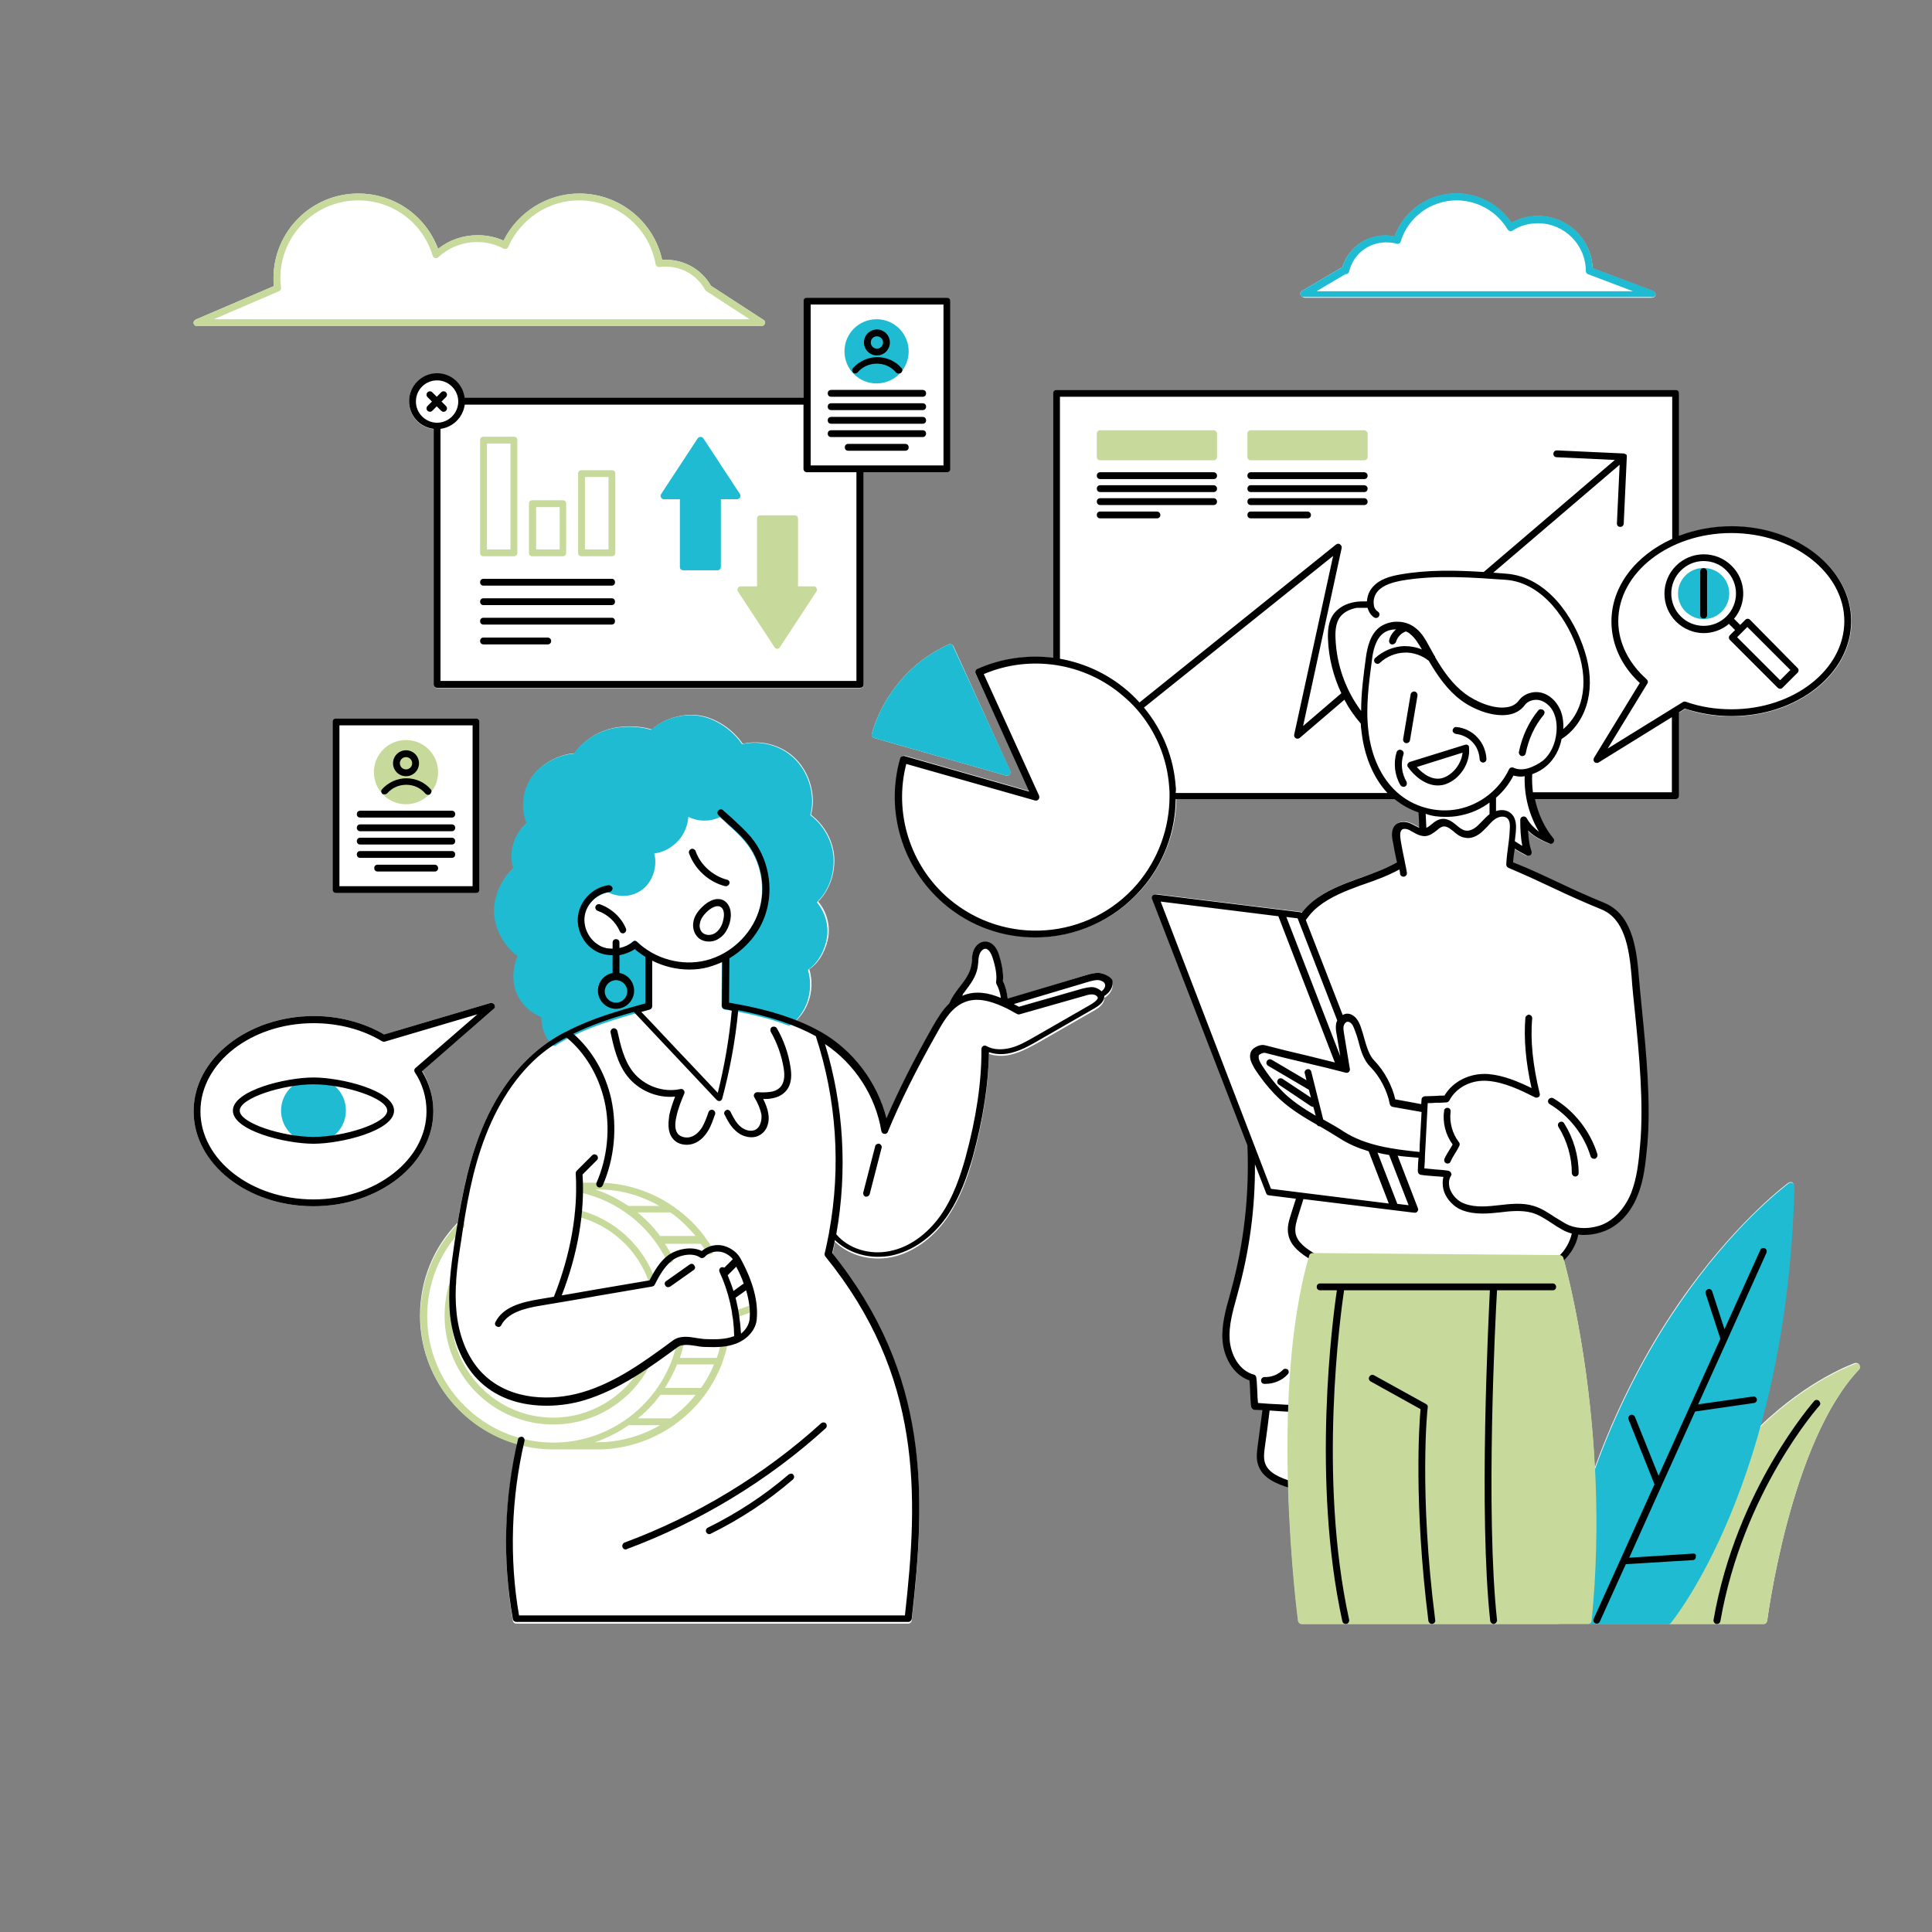 <svg xmlns="http://www.w3.org/2000/svg" xmlns:xlink="http://www.w3.org/1999/xlink" width="1080" zoomAndPan="magnify" viewBox="0 0 810 810" height="1080" preserveAspectRatio="xMidYMid meet" version="1.0"><rect x="0" y="0" width="810" height="810" fill="#808080" stroke="none"/><path fill="#ffffff" d="M 779.398 574.176 C 750.48 604.676 741.031 678.852 740.887 679.566 C 740.742 680.285 740.172 680.855 739.453 680.855 L 545.75 680.855 C 545.035 680.855 544.461 680.285 544.316 679.566 C 544.316 679.137 541.023 654.938 540.168 623.434 C 534.727 621.715 529.285 619.137 527.711 613.84 C 526.852 611.262 527.281 608.543 527.566 606.105 C 528.281 601.094 528.855 596.082 529.57 591.07 C 528.426 591.07 527.281 590.93 526.137 590.93 C 525.418 590.93 524.848 590.355 524.848 589.641 C 524.562 587.777 524.562 585.629 524.418 583.625 C 524.273 581.906 524.273 580.188 524.133 578.613 C 516.973 576.18 513.25 568.305 512.82 561.715 C 512.391 555.273 514.109 549.113 515.828 543.102 L 516.398 540.953 C 521.84 521.191 524.133 500.715 523.273 480.094 L 483.328 376.848 C 483.184 376.418 483.184 375.844 483.473 375.414 C 483.758 374.984 484.332 374.844 484.762 374.844 L 545.32 382.289 C 545.605 382.289 545.895 382.434 546.035 382.574 C 547.324 380.855 549.043 379.137 550.762 377.707 C 556.344 373.266 562.785 370.691 569.66 368.254 L 570.945 367.824 C 576.102 365.965 581.398 364.102 585.98 361.383 C 585.836 360.809 585.691 360.094 585.551 359.52 C 585.121 357.371 584.691 355.367 584.262 352.789 C 583.832 350.355 583.547 347.062 585.98 345.199 C 587.699 343.91 590.133 344.199 592.996 345.773 L 593.566 346.059 C 594.141 346.348 594.711 346.777 595.285 346.918 C 595.141 344.77 595 342.621 595 340.477 C 591.422 339.188 587.984 337.324 584.977 334.891 L 493.207 334.891 C 493.062 348.637 488.055 361.812 479.035 372.406 C 467.438 385.867 450.973 392.887 434.367 392.887 C 420.766 392.887 407.164 388.16 395.996 378.707 C 378.672 363.816 371.516 339.902 377.672 317.848 C 377.812 317.562 377.957 317.133 378.387 316.992 C 378.672 316.848 379.102 316.703 379.531 316.848 L 431.789 331.738 L 409.023 282.48 C 408.738 281.766 409.023 280.906 409.742 280.617 C 419.906 276.035 430.93 274.461 441.523 275.895 L 441.523 164.914 C 441.523 164.199 442.238 163.48 442.957 163.48 L 702.52 163.48 C 703.375 163.48 703.949 164.199 703.949 164.914 L 703.949 224.77 C 710.535 222.191 717.98 220.762 725.996 220.762 C 753.773 220.762 776.25 238.66 776.25 260.57 C 776.25 282.48 753.629 300.379 725.996 300.379 C 719.27 300.379 712.684 299.379 706.527 297.23 L 703.949 298.805 L 703.949 333.602 C 703.949 334.461 703.375 335.035 702.52 335.035 L 643.246 335.035 C 644.535 341.047 647.254 346.633 650.977 351.5 C 651.406 352.074 651.406 352.789 650.977 353.219 C 650.547 353.793 649.832 353.938 649.258 353.648 C 646.254 352.359 642.961 350.785 640.383 348.207 C 640.527 351.07 640.957 354.078 641.816 356.941 C 641.957 357.516 641.816 358.09 641.387 358.52 C 641.098 358.805 640.812 358.805 640.383 358.805 C 640.238 358.805 639.953 358.805 639.809 358.66 C 637.949 357.801 636.23 356.801 634.801 355.797 C 634.512 357.516 634.371 359.379 634.082 361.523 C 641.672 364.676 647.254 367.254 652.84 369.832 C 658.566 372.551 664.434 375.273 672.453 378.566 C 683.332 383.004 685.766 395.895 686.77 408.922 C 687.055 413.508 687.629 418.66 688.199 424.102 C 689.918 441.285 691.922 462.621 690.348 479.949 C 689.633 487.109 689.059 494.414 686.195 501.285 C 682.902 509.164 677.32 514.746 670.59 516.609 C 668.301 517.18 666.012 517.609 663.863 517.609 C 663.004 517.609 662.145 517.609 661.43 517.469 C 660.57 521.477 658.566 525.059 655.559 527.922 C 657.133 533.648 666.297 568.305 668.586 615.414 C 680.613 582.336 695.789 557.133 708.531 539.809 C 730.148 510.309 749.621 495.988 749.906 495.844 C 750.336 495.559 750.91 495.559 751.336 495.703 C 751.766 495.988 752.055 496.418 752.055 496.992 C 751.48 517.324 749.762 536.082 747.188 552.836 C 744.609 569.734 741.316 584.914 737.594 598.23 C 758.211 578.184 777.395 571.598 777.68 571.453 C 778.254 571.309 778.969 571.453 779.398 572.027 C 779.973 573.027 779.828 573.746 779.398 574.176 Z M 397.715 270.164 C 389.984 273.746 383.113 278.758 377.527 285.344 C 371.945 291.93 367.793 299.379 365.504 307.684 C 365.359 308.398 365.789 309.258 366.504 309.402 L 421.766 325.152 C 421.91 325.152 422.055 325.152 422.195 325.152 C 422.625 325.152 423.055 325.008 423.34 324.723 C 423.629 324.293 423.77 323.723 423.484 323.148 L 399.719 270.879 C 399.289 270.164 398.43 269.879 397.715 270.164 Z M 547.039 124.82 L 692.641 124.82 C 693.355 124.82 693.926 124.391 694.07 123.672 C 694.215 122.957 693.785 122.383 693.211 122.098 L 667.727 112.504 C 667.156 100.332 657.133 90.594 644.82 90.594 C 640.812 90.594 637.09 91.598 633.656 93.457 C 628.5 85.867 619.91 81.145 610.605 81.145 C 598.863 81.145 588.699 88.305 584.691 99.188 C 583.402 98.898 582.113 98.758 580.824 98.758 C 572.379 98.758 565.219 104.199 562.785 112.074 C 562.785 112.074 562.785 112.074 562.645 112.074 L 545.895 121.953 C 545.32 122.242 545.035 122.957 545.176 123.531 C 545.75 124.391 546.324 124.82 547.039 124.82 Z M 82.602 136.703 L 319.258 136.703 C 319.832 136.703 320.406 136.273 320.691 135.703 C 320.832 135.129 320.691 134.414 320.117 134.125 L 298.07 119.809 C 294.203 113.078 287.047 108.922 279.316 108.922 C 278.742 108.922 278.172 108.922 277.598 108.922 C 274.02 92.742 259.559 81.145 242.949 81.145 C 229.492 81.145 217.18 88.875 211.168 100.906 C 207.73 99.328 204.008 98.613 200.285 98.613 C 194.129 98.613 188.402 100.617 183.68 104.34 C 178.383 90.309 165.211 81.145 150.18 81.145 C 130.566 81.145 114.672 97.039 114.672 116.656 C 114.672 117.801 114.672 118.805 114.816 119.949 L 82.031 133.984 C 81.457 134.27 81.027 134.984 81.172 135.559 C 81.316 136.273 81.887 136.703 82.602 136.703 Z M 140.871 301.238 C 140.156 301.238 139.441 301.953 139.441 302.672 L 139.441 372.98 C 139.441 373.695 140.156 374.414 140.871 374.414 L 199.57 374.414 C 200.43 374.414 201.004 373.695 201.004 372.98 L 201.004 302.672 C 201.004 301.953 200.43 301.238 199.57 301.238 Z M 177.094 449.02 L 207.016 422.957 C 207.445 422.527 207.59 421.812 207.301 421.238 C 207.016 420.664 206.301 420.379 205.586 420.523 L 161.059 433.695 C 152.469 428.684 142.16 425.965 131.422 425.965 C 103.793 426.105 81.172 443.863 81.172 465.918 C 81.172 487.824 103.793 505.727 131.422 505.727 C 159.055 505.727 181.676 487.824 181.676 465.918 C 181.676 460.047 180.102 454.316 177.094 449.02 Z M 460.996 407.922 C 458.992 407.777 456.984 408.352 455.555 408.781 L 422.484 418.805 C 422.195 416.227 421.625 413.793 420.477 411.645 C 420.906 408.062 419.762 403.48 418.762 400.332 C 417.613 396.895 415.469 394.891 413.035 394.891 C 410.312 394.891 408.453 397.324 407.879 399.473 C 407.594 400.617 407.449 401.766 407.449 402.91 C 407.449 403.625 407.309 404.34 407.164 405.059 C 406.59 408.352 404.445 411.215 402.297 413.934 L 401.867 414.508 C 400.434 416.227 399.004 418.52 398 420.809 C 394.996 423.672 392.848 427.395 390.844 430.832 C 382.684 445.297 376.527 457.609 371.66 468.922 C 367.793 453.887 357.77 440.57 344.312 432.836 C 344.172 432.836 344.172 432.695 344.027 432.695 C 340.879 430.977 337.441 429.258 333.863 427.824 C 334.863 426.965 335.578 425.965 336.438 424.82 C 340.16 419.52 341.164 412.504 339.301 406.348 C 344.172 403.051 346.605 397.18 347.32 392.598 C 348.035 387.445 346.461 382.004 343.023 377.992 C 347.605 373.41 350.184 366.395 349.754 359.379 C 349.324 352.504 345.602 345.773 340.02 341.621 C 342.164 334.031 339.73 324.438 333.863 318.422 C 328.277 312.551 319.402 309.973 311.387 311.836 C 307.375 305.82 300.074 300.953 293.203 299.949 C 286.188 298.949 278.598 301.238 273.301 305.82 C 267.719 304.102 260.418 304.102 254.832 305.82 C 249.25 307.539 244.238 311.121 240.805 315.844 C 233.93 316.273 226.344 320.57 222.766 326.297 C 219.184 331.883 218.613 338.898 221.047 345.059 C 215.75 349.352 213.316 357.23 215.461 363.816 C 210.023 368.973 207.016 376.418 207.445 383.148 C 208.02 390.023 211.742 396.609 217.324 400.762 C 215.176 405.344 214.891 411.359 216.75 415.941 C 218.613 420.664 222.477 424.391 227.203 426.25 C 227.203 430.117 228.492 433.84 230.496 436.562 C 229.637 437.133 228.633 437.852 227.773 438.422 C 216.465 446.871 207.16 459.758 201.004 475.941 C 196.422 487.824 193.844 500.426 191.84 512.598 C 181.676 523.051 176.09 536.801 176.09 551.551 C 176.09 577.18 193.414 598.805 216.895 605.391 C 211.312 629.734 210.738 655.367 215.035 679.566 C 215.176 680.285 215.75 680.715 216.465 680.715 L 380.82 680.715 C 381.535 680.715 382.109 680.141 382.254 679.426 C 388.121 627.875 390.125 577.324 348.895 526.059 C 349.324 524.199 349.754 522.48 350.039 520.617 C 354.621 525.059 361.207 527.637 368.078 527.637 C 369.941 527.637 371.945 527.492 373.949 527.062 C 382.539 525.199 390.555 519.617 396.57 511.309 C 402.582 502.863 405.875 492.98 407.738 486.105 C 412.176 469.926 414.465 455.035 414.609 441.859 C 417.613 442.863 421.195 443.004 424.918 441.859 C 428.926 440.715 432.359 438.707 435.797 436.848 L 458.992 423.531 C 460.137 422.812 463 421.238 463 418.375 C 463.285 418.23 463.57 418.09 463.859 417.801 C 465.574 416.512 467.008 414.223 466.293 411.645 C 465.289 409.352 463 408.207 460.996 407.922 Z M 183.25 156.609 C 176.809 156.609 171.512 161.906 171.512 168.352 C 171.512 174.363 175.949 179.234 181.82 179.949 L 181.82 287.062 C 181.82 287.922 182.391 288.492 183.25 288.492 L 360.633 288.492 C 361.492 288.492 362.066 287.922 362.066 287.062 L 362.066 197.992 L 397 197.992 C 397.715 197.992 398.43 197.277 398.43 196.562 L 398.43 126.25 C 398.43 125.535 397.715 124.82 397 124.82 L 338.301 124.82 C 337.586 124.82 336.867 125.535 336.867 126.25 L 336.867 166.918 L 194.848 166.918 C 194.129 161.047 189.121 156.609 183.25 156.609 Z M 183.25 156.609 " fill-opacity="1" fill-rule="nonzero"/><path fill="#c7d99b" d="M 779.398 574.176 C 750.48 604.676 741.031 678.852 740.887 679.566 C 740.742 680.285 740.172 680.855 739.453 680.855 L 695.359 680.855 C 694.93 680.855 694.5 680.715 694.215 680.285 C 693.93 679.996 693.785 679.426 693.93 678.996 C 714.258 593.508 777.25 572.027 777.969 571.738 C 778.539 571.598 779.254 571.738 779.684 572.312 C 779.973 573.027 779.828 573.746 779.398 574.176 Z M 779.398 574.176 " fill-opacity="1" fill-rule="nonzero"/><path fill="#1fbbd2" d="M 694.07 123.531 C 694.215 122.812 693.785 122.242 693.211 121.953 L 667.727 112.359 C 667.156 100.188 657.133 90.449 644.82 90.449 C 640.957 90.449 637.09 91.453 633.656 93.316 C 628.645 85.727 619.91 81 610.605 81 C 598.863 81 588.699 88.16 584.691 99.043 C 583.402 98.758 582.113 98.613 580.824 98.613 C 572.523 98.613 565.219 104.055 562.785 112.074 C 562.785 112.074 562.785 112.074 562.645 112.074 L 545.895 121.953 C 545.32 122.242 545.035 122.957 545.176 123.531 C 545.32 124.102 545.895 124.531 546.609 124.531 L 692.211 124.531 C 693.355 124.82 693.93 124.246 694.07 123.531 Z M 552.191 121.953 L 564.074 114.938 L 564.219 114.938 C 564.934 114.938 565.508 114.508 565.648 113.793 C 567.367 106.633 573.668 101.621 581.113 101.621 C 582.543 101.621 584.117 101.766 585.551 102.191 C 586.266 102.336 587.125 102.051 587.27 101.191 C 590.418 91.023 599.867 84.008 610.746 84.008 C 619.48 84.008 627.641 88.734 632.078 96.18 C 632.223 96.465 632.652 96.75 632.938 96.895 C 633.367 97.039 633.656 96.895 634.082 96.75 C 637.234 94.605 640.957 93.602 644.82 93.602 C 655.844 93.602 664.863 102.621 664.863 113.648 C 664.863 114.223 665.293 114.793 665.723 114.938 L 684.621 122.098 L 552.191 122.098 Z M 349.469 359.52 C 349.039 352.648 345.316 345.918 339.73 341.766 C 341.879 334.176 339.445 324.578 333.574 318.566 C 327.992 312.695 319.117 310.117 311.098 311.98 C 307.09 305.965 299.789 301.094 292.918 300.094 C 285.902 299.09 278.312 301.238 273.016 305.965 C 267.434 304.246 260.133 304.246 254.547 305.965 C 248.965 307.684 243.953 311.262 240.516 315.988 C 233.645 316.418 226.059 320.715 222.477 326.441 C 218.898 332.027 218.324 339.043 220.762 345.199 C 215.461 349.496 213.027 357.371 215.176 363.961 C 209.734 369.113 206.73 376.562 207.16 383.293 C 207.73 390.164 211.453 396.75 217.039 400.906 C 214.891 405.629 214.605 411.5 216.465 416.082 C 218.324 420.809 222.191 424.531 226.918 426.395 C 226.918 430.832 228.633 435.414 231.496 437.992 C 231.785 438.277 232.07 438.422 232.5 438.422 C 232.785 438.422 233.074 438.422 233.215 438.137 C 245.098 430.691 260.133 426.68 272.156 423.242 C 272.73 423.102 273.16 422.527 273.16 421.812 L 273.16 400.332 C 273.16 399.758 272.871 399.328 272.441 399.043 C 270.438 397.898 268.578 396.465 267.004 394.891 C 266.43 394.316 265.57 394.316 265.141 394.891 C 261.418 398.184 255.121 398.758 250.824 396.32 C 246.531 393.746 244.098 388.445 245.098 383.578 C 246.102 378.852 250.254 374.984 254.977 374.125 C 260.273 376.703 266.285 375.844 270.297 372.121 C 274.02 368.543 275.594 362.812 274.305 357.801 C 278.027 357.371 281.605 355.512 284.469 352.359 C 286.902 349.641 288.336 346.059 288.621 342.48 C 292.629 344.484 297.496 344.629 301.793 342.621 C 302.938 343.625 304.082 344.629 305.086 345.629 C 307.664 347.922 309.953 349.926 312.387 352.934 C 319.117 360.953 321.262 372.551 317.969 382.434 C 315.535 389.734 310.238 396.035 303.367 399.902 C 302.938 400.188 302.652 400.617 302.652 401.191 L 302.508 421.812 C 302.508 422.527 303.082 423.102 303.652 423.242 C 313.961 424.82 322.695 426.965 330.141 429.832 C 330.57 429.973 331.141 429.973 331.57 429.688 C 333.289 428.398 334.723 426.824 335.867 425.105 C 339.59 419.809 340.59 412.789 338.73 406.633 C 343.598 403.34 346.031 397.469 346.746 392.887 C 347.465 387.73 345.887 382.289 342.453 378.281 C 347.32 373.695 349.898 366.68 349.469 359.52 Z M 278.312 209.305 L 285.043 209.305 L 285.043 237.66 C 285.043 238.52 285.613 239.09 286.473 239.09 L 300.789 239.09 C 301.648 239.09 302.223 238.52 302.223 237.66 L 302.223 209.305 L 308.949 209.305 C 309.523 209.305 309.953 209.02 310.238 208.59 C 310.527 208.16 310.527 207.586 310.238 207.156 L 294.922 183.816 C 294.348 182.957 293.059 182.957 292.488 183.816 L 277.168 207.156 C 276.883 207.586 276.883 208.16 277.168 208.59 C 277.453 209.02 277.883 209.305 278.312 209.305 Z M 380.965 147.301 C 380.965 139.855 374.949 133.84 367.508 133.84 C 360.062 133.84 354.047 139.855 354.047 147.301 C 354.047 154.746 360.062 160.762 367.508 160.762 C 374.949 160.762 380.965 154.746 380.965 147.301 Z M 399.574 270.879 C 399.289 270.164 398.43 269.879 397.715 270.164 C 389.984 273.746 383.113 278.758 377.527 285.344 C 371.945 291.93 367.793 299.379 365.504 307.684 C 365.215 308.398 365.789 309.258 366.504 309.402 L 421.766 325.152 C 421.91 325.152 422.055 325.152 422.195 325.152 C 422.625 325.152 423.055 325.008 423.34 324.723 C 423.77 324.293 423.77 323.723 423.629 323.148 Z M 131.422 452.027 C 123.98 452.027 117.824 458.184 117.824 465.629 C 117.824 473.078 123.98 479.234 131.422 479.234 C 138.867 479.234 145.023 473.078 145.023 465.629 C 145.023 458.039 139.012 452.027 131.422 452.027 Z M 714.258 259.566 C 716.977 259.566 719.699 258.566 721.844 256.418 C 723.852 254.414 724.996 251.691 724.996 248.828 C 724.996 245.965 723.852 243.242 721.844 241.238 C 717.695 237.086 710.82 237.086 706.668 241.238 C 704.664 243.242 703.52 245.965 703.52 248.828 C 703.52 251.691 704.664 254.414 706.668 256.418 C 708.816 258.422 711.539 259.566 714.258 259.566 Z M 751.48 495.988 C 751.051 495.703 750.48 495.703 749.906 496.133 C 749.762 496.273 730.293 510.449 708.676 540.094 C 688.773 567.301 662.859 613.555 652.551 679.281 C 652.551 679.711 652.551 680.141 652.84 680.426 C 653.125 680.715 653.555 681 653.984 681 L 699.367 681 C 699.797 681 700.227 680.855 700.512 680.426 C 700.941 679.855 749.191 621.574 752.34 497.277 C 752.195 496.703 751.91 496.133 751.48 495.988 Z M 751.48 495.988 " fill-opacity="1" fill-rule="nonzero"/><path fill="#c7d99b" d="M 320.691 135.703 C 320.832 135.129 320.691 134.414 320.117 134.125 L 298.07 119.809 C 294.203 113.078 287.047 108.922 279.316 108.922 C 278.742 108.922 278.172 108.922 277.598 108.922 C 274.02 92.742 259.559 81.145 242.809 81.145 C 229.352 81.145 217.039 88.875 211.023 100.906 C 207.59 99.328 203.867 98.613 200.145 98.613 C 193.988 98.613 188.262 100.617 183.535 104.34 C 178.383 90.309 165.211 81.145 150.18 81.145 C 130.566 81.145 114.672 97.039 114.672 116.656 C 114.672 117.801 114.672 118.805 114.816 119.949 L 82.031 133.984 C 81.457 134.27 81.027 134.984 81.172 135.559 C 81.316 136.273 81.887 136.703 82.602 136.703 L 319.258 136.703 C 319.977 136.703 320.547 136.273 320.691 135.703 Z M 89.617 133.84 L 116.965 122.098 C 117.535 121.812 117.965 121.238 117.824 120.664 C 117.68 119.379 117.535 117.945 117.535 116.656 C 117.535 98.613 132.141 84.008 150.18 84.008 C 164.637 84.008 177.238 93.316 181.391 107.207 C 181.531 107.637 181.961 108.062 182.391 108.207 C 182.82 108.352 183.395 108.207 183.68 107.922 C 188.117 103.77 193.988 101.477 200 101.477 C 203.867 101.477 207.59 102.336 211.023 104.199 C 211.312 104.34 211.742 104.34 212.168 104.34 C 212.598 104.199 212.887 103.91 213.027 103.625 C 218.324 91.598 230.066 84.008 242.809 84.008 C 258.555 84.008 272.156 95.32 274.879 110.785 C 275.02 111.5 275.734 112.074 276.453 111.93 C 277.312 111.789 278.172 111.789 279.172 111.789 C 286.043 111.789 292.344 115.512 295.637 121.523 C 295.781 121.812 295.922 121.953 296.211 122.098 L 314.25 133.84 Z M 314.25 547.395 L 307.664 549.688 C 306.945 549.973 306.516 550.832 306.805 551.551 C 306.945 552.121 307.52 552.551 308.094 552.551 C 308.234 552.551 308.379 552.551 308.52 552.406 L 315.105 550.117 C 315.824 549.832 316.254 548.973 315.965 548.254 C 315.824 547.539 314.965 547.254 314.25 547.395 Z M 296.352 525.199 C 296.637 525.629 297.066 525.918 297.641 525.918 C 297.926 525.918 298.07 525.918 298.355 525.773 C 299.074 525.344 299.215 524.484 298.93 523.77 C 297.926 522.051 296.781 520.332 295.637 518.758 C 292.059 513.746 287.617 509.594 282.75 506.156 C 282.609 506.012 282.465 505.867 282.18 505.727 C 273.016 499.426 261.992 495.844 250.539 495.844 L 242.949 495.844 C 242.094 495.844 241.52 496.418 241.52 497.277 C 241.52 497.422 241.52 497.707 241.664 497.852 C 241.664 497.992 241.52 497.992 241.52 498.137 C 241.375 498.852 241.805 499.711 242.664 499.855 C 258.699 503.148 272.441 513.887 279.602 528.637 C 279.887 529.211 280.316 529.496 280.891 529.496 C 281.035 529.496 281.32 529.496 281.461 529.352 C 282.18 529.066 282.465 528.207 282.18 527.492 C 281.176 525.344 280.031 523.34 278.742 521.477 L 293.773 521.477 C 294.633 522.48 295.492 523.77 296.352 525.199 Z M 276.453 505.582 L 263.422 505.582 C 259.129 502.719 254.547 500.285 249.535 498.707 L 250.395 498.707 C 259.703 498.566 268.578 501.145 276.453 505.582 Z M 276.738 518.184 C 274.02 514.461 270.727 511.168 267.289 508.305 L 281.035 508.305 C 285.043 511.023 288.477 514.461 291.629 518.184 Z M 303.941 562.004 C 303.223 561.859 302.367 562.289 302.223 563.148 C 301.793 565.297 301.219 567.301 300.504 569.305 L 285.043 569.305 C 285.758 567.301 286.188 565.297 286.762 563.293 C 286.902 562.574 286.473 561.715 285.613 561.574 C 284.898 561.43 284.039 561.859 283.898 562.719 C 278.742 587.062 256.98 604.82 232.07 604.82 C 202.863 604.82 179.098 581.047 179.098 551.836 C 179.098 537.801 184.539 524.629 194.418 514.605 C 194.988 514.031 194.988 513.172 194.418 512.598 C 193.844 512.027 192.984 512.027 192.414 512.598 C 181.961 523.051 176.234 537.086 176.234 551.836 C 176.234 582.621 201.289 607.684 232.07 607.684 L 250.539 607.684 C 262.137 607.684 273.16 603.961 282.32 597.66 C 282.609 597.516 282.895 597.371 283.039 597.086 C 287.906 593.648 292.199 589.352 295.637 584.629 C 295.781 584.484 295.922 584.34 296.066 584.055 C 298.785 580.188 301.078 575.891 302.793 571.453 C 302.793 571.453 302.793 571.453 302.793 571.309 C 303.652 568.875 304.512 566.441 304.941 563.863 C 305.086 562.863 304.656 562.145 303.941 562.004 Z M 299.359 572.027 C 297.926 575.605 296.066 578.898 293.918 581.906 L 278.742 581.906 C 280.746 578.758 282.465 575.465 283.898 572.027 Z M 249.395 604.676 C 254.402 602.957 259.273 600.523 263.566 597.516 L 276.738 597.516 C 268.863 602.098 259.844 604.676 250.395 604.676 Z M 281.176 594.652 L 267.434 594.652 C 271.012 591.789 274.16 588.492 276.883 584.77 L 291.629 584.77 C 288.621 588.637 285.043 591.93 281.176 594.652 Z M 191.41 538.09 C 191.41 537.23 190.84 536.656 189.98 536.656 C 189.262 536.656 188.832 537.086 188.547 537.66 C 187.117 542.098 186.398 546.824 186.398 551.691 C 186.398 576.75 206.871 597.23 231.926 597.23 C 248.535 597.23 263.711 588.207 271.727 573.746 C 271.871 573.457 272.016 573.172 272.016 572.887 C 272.016 572.027 271.441 571.453 270.582 571.453 C 270.008 571.453 269.578 571.738 269.293 572.168 C 261.848 585.773 247.391 594.363 231.926 594.363 C 208.449 594.363 189.262 575.176 189.262 551.691 C 189.262 547.254 189.98 542.812 191.266 538.52 C 191.41 538.375 191.41 538.23 191.41 538.09 Z M 273.59 538.949 C 273.73 538.949 273.875 538.949 274.02 538.805 C 274.734 538.52 275.164 537.801 274.879 536.941 C 269.867 522.336 257.555 511.023 242.664 507.301 C 241.949 507.156 241.09 507.586 240.945 508.305 C 240.805 509.02 241.234 509.879 241.949 510.023 C 255.98 513.457 267.574 524.055 272.156 537.801 C 272.441 538.52 273.016 538.949 273.59 538.949 Z M 341.309 245.82 L 334.578 245.82 L 334.578 217.469 C 334.578 216.609 334.004 216.035 333.145 216.035 L 318.828 216.035 C 317.969 216.035 317.398 216.609 317.398 217.469 L 317.398 245.82 L 310.668 245.82 C 310.098 245.82 309.668 246.105 309.379 246.535 C 309.094 246.965 309.094 247.539 309.379 247.969 L 324.699 271.309 C 324.984 271.738 325.414 272.027 325.844 272.027 C 326.273 272.027 326.848 271.738 326.988 271.309 L 342.309 247.969 C 342.594 247.539 342.594 246.965 342.309 246.535 C 342.023 246.105 341.879 245.82 341.309 245.82 Z M 215.461 233.219 C 216.32 233.219 216.895 232.648 216.895 231.789 L 216.895 184.531 C 216.895 183.672 216.32 183.102 215.461 183.102 L 202.723 183.102 C 201.863 183.102 201.289 183.672 201.289 184.531 L 201.289 231.789 C 201.289 232.648 201.863 233.219 202.723 233.219 Z M 204.152 185.965 L 214.031 185.965 L 214.031 230.355 L 204.152 230.355 Z M 235.938 233.219 C 236.793 233.219 237.367 232.648 237.367 231.789 L 237.367 211.168 C 237.367 210.309 236.793 209.734 235.938 209.734 L 223.195 209.734 C 222.336 209.734 221.762 210.309 221.762 211.168 L 221.762 231.789 C 221.762 232.648 222.336 233.219 223.195 233.219 Z M 224.77 212.598 L 234.648 212.598 L 234.648 230.355 L 224.77 230.355 Z M 256.551 233.219 C 257.41 233.219 257.984 232.648 257.984 231.789 L 257.984 198.566 C 257.984 197.707 257.41 197.133 256.551 197.133 L 243.809 197.133 C 242.949 197.133 242.379 197.707 242.379 198.566 L 242.379 231.789 C 242.379 232.648 242.949 233.219 243.809 233.219 Z M 245.242 199.996 L 255.121 199.996 L 255.121 230.355 L 245.242 230.355 Z M 183.68 323.723 C 183.68 316.273 177.668 310.262 170.223 310.262 C 162.777 310.262 156.766 316.273 156.766 323.723 C 156.766 331.168 162.777 337.18 170.223 337.18 C 177.668 337.18 183.68 331.168 183.68 323.723 Z M 508.812 180.379 L 461.281 180.379 C 460.422 180.379 459.848 180.953 459.848 181.812 L 459.848 191.551 C 459.848 192.406 460.422 192.98 461.281 192.98 L 508.812 192.98 C 509.672 192.98 510.246 192.406 510.246 191.551 L 510.246 181.812 C 510.246 181.094 509.527 180.379 508.812 180.379 Z M 571.949 180.379 L 524.418 180.379 C 523.559 180.379 522.984 180.953 522.984 181.812 L 522.984 191.551 C 522.984 192.406 523.559 192.98 524.418 192.98 L 571.949 192.98 C 572.809 192.98 573.383 192.406 573.383 191.551 L 573.383 181.812 C 573.383 181.094 572.664 180.379 571.949 180.379 Z M 571.949 180.379 " fill-opacity="1" fill-rule="nonzero"/><path fill="#000000" d="M 725.996 220.617 C 718.121 220.617 710.68 222.051 703.949 224.629 L 703.949 164.914 C 703.949 164.055 703.375 163.48 702.52 163.48 L 442.957 163.48 C 442.098 163.48 441.523 164.055 441.523 164.914 L 441.523 275.75 C 430.93 274.461 419.906 275.895 409.742 280.477 C 409.023 280.762 408.738 281.621 409.023 282.336 L 431.504 331.883 L 379.246 316.992 C 378.816 316.848 378.531 316.992 378.102 317.133 C 377.812 317.277 377.527 317.562 377.387 317.992 C 371.086 340.047 378.242 363.816 395.711 378.852 C 406.879 388.445 420.477 393.027 434.078 393.027 C 450.688 393.027 467.152 386.012 478.746 372.551 C 487.91 361.953 492.777 348.781 492.922 335.035 L 584.691 335.035 C 587.699 337.469 590.992 339.328 594.711 340.617 C 594.855 342.766 595 344.914 595 347.062 C 594.426 346.777 593.855 346.488 593.281 346.203 L 592.707 345.918 C 589.988 344.34 587.555 344.199 585.691 345.344 C 583.117 347.062 583.402 350.5 583.977 352.934 C 584.406 355.512 584.836 357.516 585.266 359.664 C 585.406 360.234 585.551 360.809 585.691 361.523 C 580.969 364.246 575.672 366.109 570.66 367.969 L 569.371 368.398 C 562.645 370.832 556.059 373.41 550.473 377.852 C 548.758 379.281 547.18 380.855 545.75 382.719 C 545.605 382.574 545.32 382.434 545.035 382.434 L 484.473 374.984 C 484.043 374.984 483.473 375.129 483.188 375.559 C 482.898 375.988 482.758 376.418 483.043 376.992 L 522.984 480.234 C 523.844 500.855 521.555 521.336 516.113 541.094 L 515.543 543.242 C 513.824 549.258 512.105 555.559 512.535 561.859 C 512.965 568.445 516.688 576.32 523.844 578.758 C 523.988 580.332 524.133 582.051 524.133 583.77 C 524.273 585.773 524.273 587.922 524.562 589.781 C 524.703 590.5 525.277 590.93 525.848 591.07 C 526.996 591.07 528.141 591.215 529.285 591.215 C 528.57 596.227 527.996 601.238 527.281 606.25 C 526.996 608.684 526.566 611.406 527.426 613.984 C 529.141 619.711 535.156 622.145 540.883 623.863 C 541.023 623.863 541.168 623.863 541.312 623.863 C 541.883 623.863 542.457 623.434 542.742 622.863 C 543.031 622.145 542.602 621.285 541.742 621.145 C 536.73 619.566 531.574 617.562 530.289 613.125 C 529.715 611.121 530 608.828 530.289 606.68 C 531.004 601.523 531.719 596.512 532.293 591.359 C 533.582 591.5 535.012 591.5 536.301 591.645 L 541.312 591.93 C 541.312 591.93 541.312 591.93 541.453 591.93 C 542.172 591.93 542.887 591.359 542.887 590.641 C 542.887 589.781 542.312 589.211 541.598 589.066 L 536.586 588.781 C 533.582 588.637 530.43 588.492 527.426 588.207 C 527.281 586.777 527.137 585.199 527.137 583.625 C 526.996 581.477 526.996 579.328 526.707 577.469 C 526.566 576.895 526.277 576.465 525.707 576.32 C 519.262 574.605 515.973 567.586 515.543 561.715 C 515.113 555.844 516.828 549.832 518.406 544.102 L 518.977 541.953 C 523.844 524.484 526.277 506.297 526.137 488.113 L 530.859 500.285 C 531.004 500.715 531.434 501.145 532.004 501.145 L 543.316 502.574 L 541.312 508.875 C 540.453 511.598 539.449 514.605 540.168 517.754 C 541.168 522.621 545.465 525.629 549.902 528.352 C 550.188 528.492 550.332 528.492 550.617 528.492 C 551.047 528.492 551.621 528.207 551.906 527.777 C 552.336 527.062 552.051 526.203 551.477 525.773 C 547.609 523.48 543.887 520.906 543.172 517.039 C 542.742 514.605 543.602 511.883 544.316 509.594 L 546.465 502.719 L 592.996 508.445 C 592.996 508.445 593.137 508.445 593.137 508.445 C 593.566 508.445 593.996 508.305 594.285 507.875 C 594.57 507.445 594.711 507.016 594.426 506.441 L 585.98 484.531 C 588.844 484.961 591.848 485.105 594.711 485.391 C 594.57 487.254 594.426 489.113 594.426 490.977 C 594.426 491.691 594.855 492.406 595.715 492.551 C 597.434 492.836 599.582 492.98 601.441 493.125 C 602.73 493.266 604.02 493.266 605.164 493.41 C 604.734 494.984 604.734 496.848 605.164 498.707 C 606.023 502.004 608.457 504.867 611.32 506.586 C 616.188 509.164 621.914 509.02 627.355 508.445 L 628.785 508.305 C 633.367 507.73 637.949 507.301 642.246 508.445 C 645.25 509.305 647.828 511.023 650.691 512.887 C 652.121 513.887 653.555 514.746 655.129 515.605 C 656.273 516.32 657.562 516.75 658.996 517.18 C 658.137 520.762 656.273 524.199 653.41 526.777 C 652.84 527.348 652.84 528.207 653.27 528.781 C 653.555 529.066 653.984 529.211 654.27 529.211 C 654.559 529.211 654.984 529.066 655.273 528.781 C 658.566 525.773 660.855 521.906 661.715 517.609 C 662.574 517.754 663.289 517.754 664.148 517.754 C 666.297 517.754 668.586 517.469 670.879 516.75 C 677.605 514.891 683.332 509.305 686.484 501.43 C 689.348 494.555 689.918 487.254 690.637 480.094 C 692.211 462.766 690.207 441.43 688.488 424.246 C 687.914 418.805 687.484 413.648 687.055 409.066 C 686.055 395.895 683.621 383.148 672.738 378.566 C 664.723 375.273 658.852 372.551 653.125 369.832 C 647.543 367.254 641.957 364.531 634.371 361.523 C 634.512 359.379 634.801 357.516 635.086 355.797 C 636.52 356.801 638.234 357.66 640.098 358.66 C 640.238 358.805 640.527 358.805 640.668 358.805 C 640.957 358.805 641.387 358.66 641.672 358.52 C 642.102 358.09 642.246 357.516 642.102 356.941 C 641.098 354.078 640.812 351.215 640.668 348.207 C 643.246 350.785 646.539 352.359 649.547 353.648 C 650.117 353.938 650.836 353.793 651.266 353.219 C 651.695 352.648 651.695 351.93 651.266 351.5 C 647.398 346.777 644.82 341.047 643.531 335.035 L 702.52 335.035 C 703.375 335.035 703.949 334.461 703.949 333.602 L 703.949 298.66 L 706.383 297.086 C 712.539 299.09 719.125 300.234 725.855 300.234 C 753.629 300.234 776.105 282.336 776.105 260.426 C 776.105 238.52 753.629 220.617 725.996 220.617 Z M 476.742 370.691 C 456.555 394.176 421.195 396.75 397.715 376.703 C 381.535 362.812 374.664 340.762 379.961 320.285 L 433.938 335.605 C 434.508 335.75 435.082 335.605 435.367 335.176 C 435.797 334.746 435.797 334.176 435.652 333.602 L 412.461 282.621 C 431.93 274.316 454.84 277.898 470.875 291.789 C 472.879 293.508 474.883 295.367 476.602 297.371 C 484.473 306.395 489.34 317.707 490.199 330.02 C 490.344 331.168 490.344 332.457 490.344 333.602 C 490.344 347.207 485.621 360.234 476.742 370.691 Z M 492.922 329.734 C 492.062 317.422 487.336 305.965 479.605 296.656 L 558.922 233.078 L 542.602 307.969 C 542.457 308.543 542.742 309.258 543.316 309.543 C 543.602 309.688 543.746 309.688 544.031 309.688 C 544.316 309.688 544.746 309.543 544.891 309.402 L 563.645 293.363 C 565.508 296.941 567.797 300.234 570.52 303.387 C 570.52 304.391 570.66 305.535 570.805 306.535 C 571.949 316.992 575.816 326.156 581.684 332.457 L 492.922 332.457 C 493.062 331.309 493.062 330.594 492.922 329.734 Z M 573.383 254.844 C 573.809 256.562 574.812 257.992 576.102 258.852 C 576.816 259.281 577.676 259.137 578.105 258.422 C 578.535 257.707 578.391 256.848 577.676 256.418 C 576.387 255.559 575.957 254.27 575.957 253.266 C 575.672 251.406 576.387 249.258 577.676 247.824 C 580.109 245.105 584.117 244.102 587.84 243.387 C 602.156 240.953 617.047 242.098 631.508 243.102 C 647.113 244.391 657.707 260.426 661.859 273.746 C 664.004 280.477 664.434 286.918 663.148 292.648 C 662 297.945 659.137 302.527 655.414 305.68 C 655.559 302.527 655.129 299.664 653.984 297.23 C 652.41 293.938 649.688 291.359 646.539 290.5 C 642.961 289.496 638.953 290.785 636.805 293.648 C 635.66 295.223 633.941 296.227 631.648 296.512 C 626.211 297.371 618.766 294.223 614.184 290.785 C 609.031 286.918 605.164 281.477 601.727 275.605 C 601.727 275.32 601.586 275.035 601.297 274.746 C 600.582 273.457 599.867 272.168 599.152 270.879 C 597.574 268.016 596 265.152 593.281 263.148 C 589.273 259.996 583.258 259.855 578.965 262.574 C 574.527 265.438 573.238 271.453 572.664 275.605 C 571.664 283.051 570.66 290.5 570.66 298.09 C 564.074 289.211 560.352 278.613 559.922 267.73 C 559.781 264.867 559.922 261.145 561.926 258.566 C 563.359 256.703 565.793 255.414 568.801 254.844 C 569.945 254.844 571.52 254.844 573.383 254.844 Z M 640.527 322.145 C 638.523 322.719 636.375 322.719 634.512 321.859 C 633.797 321.574 632.938 321.859 632.652 322.574 C 628.645 331.023 620.625 337.324 611.465 339.188 C 602.301 341.047 592.422 338.328 585.551 332.027 C 579.109 326.156 574.812 316.992 573.668 306.105 C 572.523 296.227 573.953 286.059 575.242 276.32 C 575.672 272.742 576.816 267.586 580.254 265.297 C 581.684 264.293 583.547 263.863 585.266 263.863 C 583.977 265.008 582.828 266.586 582.402 268.445 C 582.258 269.164 582.688 270.023 583.402 270.164 C 583.547 270.164 583.688 270.164 583.832 270.164 C 584.406 270.164 584.977 269.734 585.266 269.164 C 585.836 267.156 587.41 265.438 589.414 264.723 C 590.133 265.008 590.703 265.297 591.277 265.867 C 593.281 267.445 594.711 269.879 596.145 272.312 C 593.855 271.309 591.277 270.879 588.699 270.879 C 584.262 271.023 579.824 272.887 576.531 275.895 C 575.957 276.465 575.957 277.324 576.531 277.898 C 576.816 278.184 577.246 278.328 577.531 278.328 C 577.82 278.328 578.25 278.184 578.535 277.898 C 581.254 275.32 584.977 273.746 588.844 273.602 C 592.422 273.457 596.145 274.746 599.008 277.039 C 602.73 283.34 606.738 289.211 612.465 293.508 C 617.332 297.23 625.637 300.664 632.223 299.664 C 635.23 299.234 637.664 297.801 639.238 295.652 C 640.527 293.793 643.391 292.934 645.824 293.648 C 648.113 294.363 650.262 296.227 651.406 298.805 C 652.41 301.094 652.84 303.816 652.551 306.965 C 652.121 311.836 650.117 316.133 646.969 318.852 C 645.25 320.141 642.961 321.43 640.527 322.145 Z M 606.023 342.48 C 608.172 342.48 610.176 342.336 612.18 341.906 C 616.617 341.047 620.914 339.188 624.492 336.465 L 624.492 341.336 C 623.348 342.191 622.344 343.34 621.344 344.34 C 620.77 344.914 620.195 345.488 619.625 346.059 C 618.621 347.062 616.473 348.637 614.328 348.207 C 613.039 347.922 611.895 347.062 610.746 346.059 C 609.031 344.629 607.023 343.051 604.449 343.34 C 602.586 343.625 601.297 344.629 600.152 345.629 C 599.438 346.203 598.723 346.777 598.004 347.062 C 597.863 345.059 597.863 343.195 597.719 341.191 C 600.441 342.191 603.16 342.48 606.023 342.48 Z M 560.641 427.824 C 560.496 428.113 560.352 428.543 560.211 428.973 C 559.922 430.547 560.066 432.121 560.352 433.41 L 561.926 442.863 L 539.309 384.438 L 544.031 385.008 Z M 486.621 377.992 L 536.016 384.148 C 536.016 384.148 536.016 384.293 536.016 384.293 L 559.637 445.438 C 555.629 444.438 551.477 443.434 547.469 442.434 C 541.883 441.145 536.016 439.711 530.574 438.277 C 529.141 437.852 527.426 438.277 525.992 439.281 C 524.848 439.996 524.273 441 524.133 442.145 C 523.844 444.293 524.992 446.156 525.992 448.016 C 528.426 451.738 531.148 455.32 534.297 458.613 C 539.449 464.055 545.75 467.922 552.051 471.5 C 552.336 471.93 552.766 472.219 553.195 472.219 C 553.195 472.219 553.336 472.219 553.336 472.219 C 556.059 473.793 558.922 475.512 561.641 477.23 C 565.363 479.664 569.516 481.383 573.809 482.672 L 582.258 504.578 L 532.863 498.422 Z M 590.562 505.297 L 585.836 504.723 L 577.531 483.242 C 579.109 483.672 580.824 483.961 582.402 484.246 Z M 563.504 474.508 C 560.781 472.648 557.777 471.07 555.055 469.496 C 554.914 469.496 554.77 469.352 554.77 469.352 L 549.758 449.305 C 549.613 448.59 548.758 448.016 548.039 448.305 C 547.324 448.445 546.75 449.305 547.039 450.023 L 547.754 452.887 L 533.152 444.293 C 532.434 443.863 531.574 444.148 531.148 444.867 C 530.719 445.582 531.004 446.441 531.719 446.871 L 548.758 456.895 L 549.613 460.188 L 537.73 452.312 C 537.016 451.883 536.156 452.027 535.727 452.742 C 535.297 453.457 535.441 454.316 536.156 454.746 L 549.613 463.77 C 549.902 463.91 550.188 464.055 550.473 464.055 C 550.473 464.055 550.617 464.055 550.617 464.055 L 551.621 467.777 C 546.32 464.629 541.168 461.336 537.016 456.895 C 534.012 453.746 531.434 450.309 529.141 446.727 C 528.281 445.438 527.566 444.008 527.711 442.719 C 527.711 442.434 527.996 442.145 528.281 442.004 C 529 441.574 529.859 441.285 530.43 441.43 C 535.871 442.863 541.742 444.293 547.324 445.582 C 552.906 446.871 558.777 448.305 564.219 449.734 C 564.648 449.879 565.219 449.734 565.508 449.449 C 565.793 449.164 566.078 448.59 565.938 448.16 L 563.504 433.41 C 563.359 432.266 563.074 431.121 563.359 430.117 C 563.504 429.402 564.074 428.543 564.789 428.398 C 565.363 428.254 566.078 428.543 566.652 429.258 C 567.367 429.973 567.652 431.121 568.082 432.121 C 568.656 433.555 569.086 434.984 569.516 436.562 C 570.516 440.426 571.664 444.438 574.527 447.301 C 578.535 451.309 581.684 457.469 582.688 462.91 C 582.828 463.48 583.258 463.91 583.832 464.055 C 587.84 464.77 591.848 465.488 596 466.203 C 595.859 469.641 595.57 473.078 595.43 476.371 C 595.285 478.52 595.141 480.809 595.141 482.957 C 583.688 481.812 572.523 480.234 563.504 474.508 Z M 651.695 372.551 C 657.422 375.273 663.434 377.992 671.449 381.285 C 680.898 385.152 683.047 397.039 684.051 409.352 C 684.336 413.938 684.906 419.09 685.48 424.676 C 687.199 441.715 689.203 462.91 687.629 479.949 C 687.055 486.824 686.34 493.984 683.762 500.426 C 680.898 507.301 675.746 512.457 670.02 514.031 C 665.008 515.465 659.996 515.035 656.418 513.027 C 654.984 512.168 653.555 511.309 652.121 510.449 C 649.258 508.59 646.395 506.586 642.961 505.582 C 638.234 504.148 633.227 504.723 628.355 505.297 L 626.926 505.438 C 621.914 506.012 616.762 506.156 612.609 504.008 C 610.316 502.719 608.457 500.426 607.742 497.992 C 607.453 496.703 607.168 494.844 608.312 492.98 C 608.602 492.551 608.602 492.121 608.312 491.691 C 608.172 491.262 607.742 490.977 607.168 490.832 C 605.449 490.547 603.305 490.402 601.441 490.262 C 600.012 490.117 598.578 489.973 597.148 489.832 C 597.289 487.969 597.434 486.105 597.434 484.246 C 597.574 481.523 597.719 478.805 597.863 476.227 C 598.148 471.645 598.293 467.062 598.578 462.48 C 599.723 462.48 600.727 462.48 601.871 462.336 C 603.305 462.336 604.734 462.336 606.309 462.191 C 606.883 462.191 607.312 461.906 607.598 461.477 C 610.461 455.891 616.902 452.598 623.777 453.172 C 630.789 453.746 637.52 457.039 643.531 460.047 C 643.961 460.332 644.68 460.188 645.109 459.902 C 645.539 459.617 645.68 459.043 645.535 458.469 C 642.672 446.727 641.527 436.133 642.387 426.965 C 642.387 426.105 641.816 425.535 641.098 425.391 C 640.383 425.391 639.668 425.965 639.523 426.68 C 638.809 435.414 639.668 445.297 642.102 456.18 C 636.516 453.457 630.504 450.879 624.062 450.309 C 616.332 449.734 609.172 453.316 605.594 459.328 C 604.305 459.328 603.016 459.328 601.871 459.473 C 600.438 459.473 598.863 459.617 597.434 459.617 C 596.719 459.617 596 460.188 596 460.906 C 596 461.621 595.859 462.191 595.859 462.91 C 592.277 462.191 588.699 461.621 584.977 460.906 C 583.688 455.176 580.395 449.02 576.242 444.723 C 573.953 442.434 572.953 438.707 571.949 435.273 C 571.52 433.695 571.09 432.121 570.516 430.547 C 570.086 429.402 569.516 427.969 568.512 426.824 C 567.223 425.391 565.508 424.676 563.934 425.105 C 563.504 425.25 563.215 425.391 562.93 425.535 L 547.469 385.727 C 548.898 383.719 550.617 381.715 552.621 380.141 C 557.777 375.988 564.074 373.555 570.66 371.121 L 571.949 370.691 C 576.961 368.973 581.973 367.109 586.695 364.531 C 586.84 365.105 586.98 365.676 586.98 366.395 C 587.125 367.109 587.84 367.684 588.699 367.539 C 589.414 367.395 589.988 366.68 589.844 365.82 C 589.559 364.391 589.414 363.242 589.129 362.098 C 588.984 361.094 588.699 360.094 588.555 359.234 C 588.129 357.23 587.699 355.082 587.27 352.504 C 586.84 349.926 586.98 348.492 587.84 347.777 C 588.984 347.062 590.992 347.922 591.707 348.492 L 592.277 348.781 C 593.996 349.781 595.859 350.785 598.004 350.5 C 599.723 350.211 601.156 349.066 602.301 348.207 C 603.301 347.348 604.16 346.633 605.164 346.488 C 606.594 346.348 607.883 347.348 609.316 348.492 C 610.605 349.641 612.18 350.93 614.184 351.215 C 616.617 351.789 619.48 350.641 621.914 348.207 C 622.488 347.633 623.203 346.918 623.777 346.348 C 624.777 345.199 625.781 344.055 626.926 343.34 C 628.355 342.336 630.648 341.906 631.938 343.051 C 633.227 344.199 633.082 346.488 632.938 348.492 C 632.797 351.07 632.508 353.363 632.223 355.367 C 631.938 357.516 631.648 359.664 631.508 362.383 C 631.508 362.957 631.793 363.531 632.367 363.816 C 640.098 367.109 645.965 369.832 651.695 372.551 Z M 640.098 343.051 C 639.809 342.48 639.094 342.191 638.523 342.336 C 637.805 342.48 637.375 343.051 637.375 343.77 C 637.375 347.348 637.52 351.07 638.234 354.652 C 637.09 353.938 636.09 353.363 635.086 352.648 C 635.23 351.5 635.371 350.211 635.516 348.781 C 635.66 346.777 635.945 343.195 633.512 341.047 C 631.793 339.473 629.359 339.328 627.211 340.047 L 627.211 334.461 C 630.219 331.883 632.797 328.59 634.512 325.152 C 636.09 325.582 637.664 325.727 639.238 325.438 C 638.953 333.602 641.098 341.766 645.25 348.781 C 643.102 347.062 641.387 345.344 640.098 343.051 Z M 701.086 332.168 L 642.676 332.168 C 642.387 329.594 642.246 327.156 642.387 324.578 C 644.82 323.723 646.969 322.434 648.688 320.855 C 651.695 318.137 653.84 314.27 654.699 309.832 C 660.141 306.395 664.148 300.523 665.723 293.508 C 667.156 287.348 666.727 280.332 664.434 273.172 C 659.996 258.852 648.688 241.812 631.508 240.523 C 629.645 240.379 627.926 240.234 626.066 240.094 L 679.039 194.844 L 677.895 219.473 C 677.895 220.332 678.465 220.906 679.324 220.906 C 680.039 220.906 680.758 220.332 680.758 219.473 L 682.047 191.551 C 682.047 191.406 682.047 191.406 682.047 191.262 C 682.047 191.121 682.047 191.121 682.047 190.977 C 682.047 190.832 681.902 190.691 681.902 190.691 C 681.902 190.691 681.902 190.547 681.758 190.547 C 681.758 190.547 681.617 190.402 681.473 190.402 C 681.328 190.402 681.328 190.262 681.188 190.262 C 681.043 190.117 680.898 190.117 680.613 190.117 L 652.695 188.828 C 651.98 188.828 651.266 189.402 651.266 190.262 C 651.266 191.121 651.836 191.691 652.695 191.691 L 677.035 192.836 L 622.059 239.809 C 610.461 239.09 598.863 238.805 587.27 240.809 C 583.117 241.523 578.535 242.672 575.527 246.105 C 574.098 247.684 573.238 249.832 573.094 252.121 C 571.234 252.121 569.66 252.121 568.082 252.406 C 564.363 252.98 561.355 254.699 559.352 257.133 C 556.773 260.426 556.629 264.723 556.773 268.16 C 557.059 275.895 559.062 283.625 562.355 290.641 L 546.324 304.391 L 562.5 229.781 C 562.645 229.211 562.355 228.637 561.785 228.207 C 561.211 227.777 560.641 227.922 560.066 228.352 L 477.746 294.508 C 476.172 292.789 474.453 291.07 472.59 289.496 C 464.43 282.48 454.695 278.039 444.387 276.18 L 444.387 166.348 L 701.086 166.348 L 701.086 225.918 C 685.91 232.789 675.602 245.68 675.602 260.57 C 675.602 270.023 679.754 279.188 687.484 286.348 L 668.301 317.707 C 668.016 318.277 668.016 318.996 668.445 319.426 C 668.73 319.711 669.016 319.855 669.445 319.855 C 669.734 319.855 670.02 319.855 670.16 319.711 L 700.941 300.664 L 700.941 332.168 Z M 725.996 297.371 C 719.27 297.371 712.824 296.371 706.812 294.223 C 706.383 294.078 705.953 294.078 705.523 294.363 L 674.027 313.84 L 690.637 286.633 C 691.062 286.059 690.922 285.344 690.348 284.77 C 682.762 278.039 678.465 269.305 678.465 260.426 C 678.465 240.094 699.797 223.48 725.855 223.48 C 751.91 223.48 773.242 240.094 773.242 260.426 C 773.242 280.762 752.055 297.371 725.996 297.371 Z M 646.969 297.66 C 646.395 297.23 645.395 297.23 644.965 297.801 C 640.812 302.812 638.094 308.973 636.805 315.273 C 636.66 315.988 637.234 316.848 637.949 316.992 C 638.094 316.992 638.094 316.992 638.234 316.992 C 638.953 316.992 639.523 316.562 639.668 315.844 C 640.812 309.973 643.391 304.246 647.254 299.664 C 647.684 298.949 647.684 298.09 646.969 297.66 Z M 589.414 311.551 C 589.559 311.551 589.559 311.551 589.703 311.551 C 590.418 311.551 590.992 311.121 591.133 310.402 L 594.285 291.645 C 594.426 290.93 593.855 290.07 593.137 289.926 C 592.422 289.781 591.562 290.355 591.422 291.07 L 588.27 309.832 C 588.129 310.691 588.699 311.406 589.414 311.551 Z M 615.473 312.406 C 615.043 312.121 614.613 312.121 614.184 312.266 L 591.133 319.426 C 590.703 319.566 590.418 319.855 590.133 320.285 C 589.988 320.715 589.988 321.145 590.273 321.574 C 592.996 325.438 597.719 329.305 602.73 329.305 C 603.875 329.305 605.02 329.164 606.168 328.734 C 612.18 326.586 616.473 319.855 615.902 313.555 C 616.043 313.125 615.758 312.695 615.473 312.406 Z M 605.309 326.012 C 601.156 327.586 596.859 324.867 593.996 321.574 L 613.18 315.559 C 612.75 319.996 609.461 324.438 605.309 326.012 Z M 610.605 304.82 C 609.746 304.676 609.172 305.391 609.031 306.105 C 608.887 306.824 609.602 307.539 610.316 307.684 C 612.895 307.969 615.473 309.113 617.332 311.121 C 619.195 312.98 620.195 315.703 620.34 318.277 C 620.34 318.996 621.055 319.711 621.77 319.711 C 622.629 319.711 623.203 318.996 623.203 318.277 C 623.059 314.984 621.77 311.691 619.48 309.258 C 617.191 306.68 613.898 305.105 610.605 304.82 Z M 588.414 316.273 C 588.699 315.559 588.27 314.699 587.41 314.414 C 586.695 314.125 585.836 314.555 585.551 315.273 C 584.117 319.855 584.691 325.008 587.125 329.164 C 587.41 329.594 587.84 329.879 588.414 329.879 C 588.699 329.879 588.844 329.879 589.129 329.734 C 589.844 329.305 589.988 328.445 589.703 327.73 C 587.699 324.438 587.125 319.996 588.414 316.273 Z M 608.172 466.059 C 608.312 465.344 607.742 464.484 607.023 464.484 C 606.309 464.34 605.449 464.914 605.449 465.629 C 604.734 470.5 606.023 475.797 609.031 479.805 C 608.602 480.523 608.172 481.383 607.598 482.242 C 606.883 483.387 606.168 484.531 605.594 485.82 C 605.309 486.535 605.594 487.395 606.309 487.684 C 606.453 487.824 606.738 487.824 606.883 487.824 C 607.453 487.824 608.027 487.539 608.172 486.965 C 608.602 485.965 609.172 484.961 609.887 483.816 C 610.605 482.672 611.32 481.523 611.895 480.234 C 612.035 479.805 612.035 479.234 611.605 478.805 C 608.887 475.223 607.598 470.5 608.172 466.059 Z M 649.688 462.91 C 657.852 467.777 664.148 475.797 666.871 484.82 C 667.012 485.391 667.586 485.82 668.301 485.82 C 668.445 485.82 668.586 485.82 668.73 485.82 C 669.445 485.535 669.875 484.82 669.734 483.961 C 666.727 474.223 659.996 465.629 651.266 460.477 C 650.547 460.047 649.688 460.332 649.258 460.906 C 648.828 461.621 648.973 462.48 649.688 462.91 Z M 653.84 470.5 C 653.125 470.93 652.98 471.789 653.41 472.504 C 656.992 478.23 658.996 485.105 658.996 491.836 C 658.996 492.551 659.711 493.266 660.426 493.266 C 661.285 493.266 661.859 492.551 661.859 491.836 C 661.859 484.531 659.711 477.23 655.844 471.07 C 655.414 470.211 654.559 470.07 653.84 470.5 Z M 537.875 574.316 C 535.871 576.32 533.008 577.469 530.145 577.324 C 529.43 577.324 528.711 577.898 528.711 578.758 C 528.711 579.617 529.285 580.188 530.145 580.188 C 530.289 580.188 530.43 580.188 530.574 580.188 C 534.012 580.188 537.59 578.758 539.879 576.18 C 540.453 575.605 540.453 574.746 539.879 574.176 C 539.309 573.746 538.305 573.746 537.875 574.316 Z M 304.801 368.828 C 298.93 367.254 293.633 362.672 291.629 356.801 C 291.34 356.082 290.48 355.652 289.766 355.941 C 289.051 356.227 288.621 357.086 288.906 357.801 C 291.34 364.531 297.211 369.832 304.082 371.551 C 304.227 371.551 304.371 371.551 304.371 371.551 C 304.941 371.551 305.656 371.121 305.801 370.402 C 306.086 369.832 305.656 368.973 304.801 368.828 Z M 303.512 377.562 C 300.934 376.133 297.496 377.133 294.203 380.426 C 292.344 382.289 291.199 384.148 290.77 386.156 C 290.195 388.734 290.91 391.309 292.629 393.027 C 293.773 394.176 295.492 394.746 297.211 394.746 C 298.5 394.746 299.93 394.461 301.219 393.602 C 303.512 392.312 305.086 389.879 305.945 386.871 C 307.09 382.719 306.086 379.137 303.512 377.562 Z M 303.082 386.297 C 302.793 387.586 301.793 390.023 299.645 391.309 C 297.926 392.312 295.781 392.168 294.492 391.023 C 293.488 390.023 293.059 388.445 293.488 386.871 C 293.773 385.438 294.633 384.008 296.066 382.574 C 298.215 380.426 300.504 379.426 301.938 380.141 C 303.512 380.855 303.941 383.293 303.082 386.297 Z M 251.539 379.137 C 250.824 378.852 249.965 379.281 249.68 379.996 C 249.395 380.715 249.824 381.574 250.539 381.859 C 254.691 383.293 258.125 386.441 259.844 390.449 C 260.133 391.023 260.559 391.309 261.133 391.309 C 261.277 391.309 261.562 391.309 261.707 391.168 C 262.422 390.879 262.707 390.023 262.422 389.305 C 260.559 384.723 256.41 380.855 251.539 379.137 Z M 460.996 407.922 C 458.992 407.777 456.984 408.352 455.555 408.781 L 422.484 418.66 C 422.195 416.082 421.625 413.648 420.477 411.359 C 420.906 407.777 419.762 403.195 418.762 400.047 C 417.613 396.609 415.469 394.746 413.035 394.746 C 410.312 394.746 408.453 397.18 407.879 399.328 C 407.594 400.477 407.449 401.621 407.449 402.766 C 407.449 403.48 407.309 404.199 407.164 404.914 C 406.59 408.207 404.445 411.07 402.297 413.793 L 401.867 414.363 C 400.434 416.227 399.004 418.23 398 420.664 C 394.996 423.531 392.848 427.254 390.844 430.691 C 382.684 445.152 376.527 457.469 371.66 468.781 C 367.793 453.746 357.77 440.426 344.312 432.695 C 344.172 432.695 344.172 432.551 344.027 432.551 C 334.863 427.395 323.27 423.531 308.949 420.953 C 308.949 420.953 308.949 420.953 308.809 420.953 C 307.805 420.809 306.805 420.523 305.656 420.379 L 305.801 401.766 C 312.816 397.609 318.543 390.879 320.977 383.148 C 324.555 372.266 322.121 359.664 314.82 350.93 C 312.242 347.922 309.809 345.773 307.234 343.34 C 305.945 342.191 304.656 341.047 303.223 339.758 C 302.652 339.188 301.793 339.188 301.219 339.758 C 300.648 340.332 300.648 341.191 301.219 341.766 C 302.652 343.051 303.941 344.34 305.23 345.488 C 307.805 347.777 310.098 349.781 312.531 352.648 C 319.258 360.664 321.406 372.266 318.113 382.145 C 314.82 392.027 306.23 400.047 296.066 402.621 C 285.902 405.199 274.59 402.051 267.145 394.891 C 266.574 394.316 265.715 394.316 265.285 394.891 C 263.711 396.18 261.848 397.039 259.703 397.469 L 259.703 395.176 C 259.703 394.316 259.129 393.746 258.27 393.746 C 257.41 393.746 256.84 394.316 256.84 395.176 L 256.84 397.754 C 254.691 397.754 252.688 397.324 250.969 396.18 C 246.672 393.602 244.238 388.305 245.242 383.434 C 246.242 378.566 250.539 374.555 255.551 373.984 C 256.266 373.84 256.84 373.125 256.84 372.406 C 256.695 371.691 255.98 371.121 255.262 371.121 C 249.105 371.836 243.809 376.848 242.52 382.863 C 241.234 388.875 244.238 395.605 249.535 398.613 C 251.684 399.902 254.262 400.477 256.84 400.477 L 256.84 407.922 C 253.258 408.637 250.684 411.645 250.684 415.367 C 250.684 419.52 254.117 422.957 258.27 422.957 C 262.422 422.957 265.859 419.52 265.859 415.367 C 265.859 411.645 263.137 408.492 259.703 407.922 L 259.703 400.477 C 261.992 400.047 264.281 399.188 266.145 397.898 C 267.574 399.188 269.008 400.188 270.582 401.191 L 270.582 420.664 C 260.133 423.531 247.82 426.965 237.082 432.695 C 237.082 432.695 237.082 432.695 236.938 432.695 C 233.645 434.414 230.637 436.273 227.773 438.422 C 216.465 446.871 207.16 459.758 201.004 475.941 C 195.418 490.547 192.844 506.156 190.551 520.906 C 188.977 531.645 187.688 541.383 188.691 551.406 C 189.98 563.004 194.418 572.887 201.289 579.328 C 209.164 586.777 219.328 589.352 229.207 589.352 C 234.789 589.352 240.23 588.492 244.957 587.062 C 259.703 582.621 272.73 573.172 284.184 564.723 C 286.043 563.434 289.051 563.863 291.914 564.293 C 293.203 564.578 294.633 564.723 295.922 564.723 C 300.359 564.867 304.512 564.867 308.664 563.293 C 313.391 561.43 316.824 557.562 317.254 553.266 C 317.969 545.82 315.824 537.371 310.383 527.492 C 308.809 524.629 305.371 522.48 302.078 522.051 C 299.215 521.766 296.496 522.621 294.203 524.484 C 290.055 522.336 283.754 523.625 280.031 526.348 C 276.453 529.066 274.16 533.219 272.301 536.801 C 264.855 538.09 257.125 539.379 249.535 540.664 C 244.957 541.523 240.23 542.242 235.508 543.102 C 242.234 525.773 245.242 508.305 244.238 492.406 C 245.527 491.121 246.816 489.832 248.105 488.543 L 250.254 486.395 C 250.824 485.82 250.824 484.961 250.254 484.391 C 249.68 483.816 248.82 483.816 248.246 484.391 L 246.102 486.535 C 244.668 487.969 243.238 489.402 241.805 490.832 C 241.52 491.121 241.375 491.551 241.375 491.977 C 242.379 508.16 239.227 526.059 232.215 543.672 C 230.207 543.961 228.203 544.391 226.199 544.676 C 218.469 545.965 210.883 547.969 207.73 554.27 C 207.301 554.984 207.59 555.844 208.305 556.133 C 209.02 556.562 209.879 556.273 210.164 555.559 C 212.887 550.402 219.613 548.543 226.629 547.395 C 234.219 546.105 242.234 544.82 249.965 543.387 C 257.695 542.098 265.859 540.664 273.445 539.379 C 273.875 539.234 274.305 539.09 274.449 538.66 C 276.309 535.082 278.457 531.07 281.75 528.492 C 284.898 526.059 290.48 525.059 293.488 527.207 C 294.062 527.637 294.922 527.492 295.352 527.062 C 296.926 525.344 299.359 524.484 301.648 524.77 C 303.652 524.914 306.086 526.348 307.234 527.922 L 303.652 531.5 C 303.223 531.215 302.793 531.215 302.367 531.359 C 301.648 531.645 301.363 532.504 301.648 533.219 C 305.516 541.523 307.664 550.977 307.805 560.141 C 307.664 560.141 307.664 560.285 307.52 560.285 C 303.941 561.574 300.074 561.574 295.922 561.43 C 294.777 561.43 293.633 561.145 292.199 561 C 288.906 560.426 285.184 559.855 282.32 561.859 C 270.438 570.594 258.27 579.617 243.953 583.77 C 231.641 587.348 214.605 587.348 203.148 576.609 C 196.707 570.594 192.555 561.285 191.41 550.402 C 190.41 540.664 191.555 531.215 193.273 520.617 C 195.418 506.012 197.996 490.547 203.578 476.227 C 209.594 460.617 218.469 448.016 229.352 439.996 C 231.926 438.137 234.648 436.418 237.512 434.984 C 245.242 441.285 250.969 450.879 253.402 461.477 C 255.98 472.789 254.691 485.391 250.109 495.844 C 249.824 496.562 250.109 497.422 250.824 497.707 C 250.969 497.852 251.254 497.852 251.398 497.852 C 251.969 497.852 252.398 497.562 252.688 496.992 C 257.555 485.965 258.844 472.789 256.266 460.762 C 253.832 449.879 248.105 440.141 240.375 433.41 C 248.535 429.402 257.41 426.535 265.715 424.246 C 272.73 431.691 279.746 439.137 286.762 446.586 L 300.504 461.191 C 300.789 461.477 301.219 461.621 301.508 461.621 C 301.648 461.621 301.793 461.621 301.793 461.621 C 302.363 461.477 302.652 461.047 302.793 460.617 C 305.945 448.734 308.234 436.848 309.523 423.531 C 322.84 426.109 333.434 429.688 342.023 434.414 C 350.754 460.906 352.617 489.258 347.605 516.609 C 347.605 516.609 347.605 516.609 347.605 516.75 C 347.035 519.617 346.461 522.621 345.746 525.488 C 345.602 525.918 345.746 526.348 346.031 526.777 C 386.691 576.895 385.117 626.586 379.391 677.277 L 217.609 677.277 C 213.457 653.363 214.316 628.016 219.902 604.102 C 220.043 603.387 219.613 602.527 218.898 602.383 C 218.184 602.242 217.324 602.672 217.18 603.387 C 211.312 628.16 210.594 654.223 215.035 678.852 C 215.176 679.566 215.75 679.996 216.465 679.996 L 380.82 679.996 C 381.535 679.996 382.109 679.426 382.254 678.707 C 388.121 627.156 390.125 576.609 348.895 525.344 C 349.324 523.48 349.754 521.766 350.039 519.902 C 354.621 524.34 361.207 526.918 368.078 526.918 C 369.941 526.918 371.945 526.777 373.949 526.348 C 382.539 524.484 390.555 518.898 396.57 510.594 C 402.582 502.145 405.73 492.266 407.738 485.391 C 412.176 469.211 414.465 454.316 414.609 441.145 C 417.613 442.145 421.195 442.289 424.918 441.145 C 428.926 439.996 432.359 437.992 435.797 435.988 L 458.992 422.672 C 460.137 421.953 463 420.379 463 417.516 C 463.285 417.371 463.57 417.23 463.859 416.941 C 465.574 415.652 467.008 413.219 466.293 410.785 C 465.289 409.352 463 408.207 460.996 407.922 Z M 262.996 415.652 C 262.996 418.23 260.848 420.379 258.27 420.379 C 255.691 420.379 253.547 418.23 253.547 415.652 C 253.547 413.078 255.691 410.93 258.27 410.93 C 260.848 410.93 262.996 413.078 262.996 415.652 Z M 311.812 538.23 C 311.672 538.23 311.387 538.375 311.242 538.52 L 307.52 541.238 C 306.805 538.949 305.945 536.801 305.086 534.652 L 308.664 531.07 C 309.953 533.508 311.098 535.941 311.812 538.23 Z M 308.379 544.102 L 312.816 540.953 C 314.105 545.391 314.676 549.543 314.25 553.266 C 313.961 555.414 312.672 557.562 310.668 559.137 C 310.383 554.125 309.668 549.113 308.379 544.102 Z M 404.016 416.371 L 404.445 415.797 C 406.734 412.789 409.168 409.641 409.883 405.629 C 410.027 404.77 410.027 403.91 410.172 403.195 C 410.172 402.191 410.312 401.191 410.602 400.332 C 410.887 399.188 411.887 397.898 413.035 397.754 C 414.465 397.754 415.469 399.617 416.039 401.191 C 417.473 405.488 418.043 409.211 417.613 411.645 C 417.613 411.93 417.613 412.219 417.758 412.504 C 418.762 414.363 419.332 416.371 419.621 418.375 C 414.465 416.227 409.023 415.223 403.727 417.371 C 403.586 417.371 403.586 417.516 403.441 417.516 C 403.586 417.086 403.727 416.656 404.016 416.371 Z M 300.934 458.184 L 288.906 445.438 C 282.18 438.422 275.594 431.262 268.863 424.246 C 270.008 423.961 271.297 423.531 272.441 423.242 C 273.016 423.102 273.445 422.527 273.445 421.812 L 273.445 402.766 C 278.312 405.199 283.609 406.488 289.051 406.488 C 291.629 406.488 294.348 406.203 296.926 405.488 C 298.93 404.914 300.934 404.199 302.793 403.34 L 302.652 421.668 C 302.652 422.383 303.223 422.957 303.797 423.102 C 304.801 423.242 305.801 423.387 306.805 423.672 C 305.656 436.133 303.652 447.156 300.934 458.184 Z M 457.414 421.094 L 434.223 434.414 C 430.93 436.273 427.637 438.277 423.914 439.281 C 420.047 440.285 416.328 440.141 413.605 438.566 C 413.176 438.277 412.605 438.277 412.176 438.566 C 411.746 438.852 411.457 439.281 411.457 439.855 C 411.602 453.316 409.312 468.781 404.73 485.535 C 402.867 492.121 399.863 501.859 394.137 509.879 C 388.551 517.609 381.105 522.91 373.234 524.484 C 364.645 526.348 355.625 523.48 350.613 517.469 C 355.336 490.977 353.762 463.48 345.887 437.707 C 358.344 446.012 367.078 459.473 369.512 474.223 C 369.652 474.793 370.082 475.367 370.801 475.367 C 371.371 475.512 372.086 475.082 372.23 474.508 C 377.387 462.051 383.969 448.734 393.133 432.551 C 395.996 427.395 399.289 422.098 404.586 420.094 C 409.598 418.09 415.324 419.664 420.621 422.098 C 422.625 422.957 424.488 424.102 426.348 425.105 C 426.633 425.25 427.062 425.391 427.492 425.25 C 431.93 423.961 436.512 422.672 441.094 421.383 C 445.676 420.094 450.258 418.805 454.695 417.516 C 455.984 417.086 457.273 416.801 458.418 416.941 C 459.277 417.086 460.137 417.66 460.277 418.375 C 460.137 419.09 459.277 419.949 457.414 421.094 Z M 461.996 415.512 C 461.996 415.512 461.855 415.512 461.855 415.652 C 460.996 414.793 459.848 414.223 458.703 413.938 C 456.844 413.648 455.125 414.223 453.691 414.508 C 449.254 415.797 444.672 417.086 440.234 418.375 C 435.797 419.664 431.504 420.809 427.207 422.098 C 426.492 421.668 425.777 421.383 425.059 420.953 L 456.27 411.645 C 457.703 411.215 459.277 410.785 460.707 410.93 C 461.711 411.07 463 411.645 463.285 412.648 C 463.57 413.648 462.855 414.793 461.996 415.512 Z M 368.652 479.52 C 367.938 479.379 367.078 479.809 366.934 480.523 L 361.922 499.996 C 361.781 500.715 362.211 501.574 362.926 501.715 C 363.066 501.715 363.211 501.715 363.211 501.715 C 363.785 501.715 364.5 501.285 364.645 500.57 L 369.652 481.094 C 369.797 480.523 369.367 479.809 368.652 479.52 Z M 281.035 539.379 L 290.77 532.504 C 291.484 532.074 291.629 531.215 291.055 530.5 C 290.625 529.781 289.766 529.641 289.051 530.211 L 279.316 537.086 C 278.598 537.516 278.457 538.375 279.027 539.09 C 279.316 539.52 279.746 539.664 280.176 539.664 C 280.461 539.664 280.746 539.52 281.035 539.379 Z M 282.32 477.66 C 283.754 479.234 285.758 479.949 287.906 479.949 C 288.766 479.949 289.766 479.809 290.625 479.52 C 293.633 478.52 295.637 476.082 296.781 474.223 C 298.215 471.93 298.93 469.496 299.789 467.207 C 300.074 466.488 299.645 465.629 298.93 465.344 C 298.215 465.059 297.355 465.488 297.066 466.203 C 296.352 468.352 295.492 470.641 294.348 472.648 C 293.059 474.652 291.484 476.082 289.625 476.656 C 287.762 477.23 285.613 476.801 284.324 475.512 C 283.039 474.078 282.75 471.645 283.609 468.062 C 284.324 464.629 285.758 461.191 286.902 458.469 C 287.047 458.039 287.047 457.469 286.617 457.039 C 286.332 456.609 285.758 456.465 285.184 456.609 C 277.883 458.184 270.008 455.176 265.43 449.449 C 261.562 444.578 260.133 437.992 258.844 432.266 C 258.699 431.551 257.84 430.977 257.125 431.121 C 256.41 431.262 255.836 432.121 255.98 432.836 C 257.266 438.852 258.844 445.867 262.996 451.168 C 267.719 457.18 275.449 460.477 283.039 459.758 C 282.18 462.051 281.176 464.77 280.605 467.492 C 280.461 469.352 279.316 474.363 282.32 477.66 Z M 316.969 473.508 C 315.105 474.652 312.387 473.934 310.668 472.504 C 308.664 470.93 307.375 468.352 306.23 466.059 C 305.801 465.344 304.941 465.059 304.371 465.488 C 303.652 465.918 303.367 466.777 303.797 467.348 C 305.086 469.926 306.516 472.648 309.094 474.652 C 310.668 475.941 312.816 476.801 315.105 476.801 C 316.395 476.801 317.539 476.512 318.688 475.797 C 321.836 473.934 322.695 470.07 322.121 466.918 C 321.836 464.914 320.977 462.766 319.977 460.762 C 321.262 460.762 322.41 460.762 323.695 460.477 C 326.273 460.047 328.277 458.898 329.711 457.18 C 332.145 454.176 331.859 450.164 331.43 447.445 C 330.57 441.715 328.566 435.988 325.703 431.121 C 325.273 430.402 324.414 430.262 323.695 430.547 C 322.98 430.977 322.84 431.836 323.125 432.551 C 325.844 437.277 327.707 442.574 328.566 447.875 C 329.137 451.453 328.707 453.746 327.418 455.465 C 326.559 456.609 324.984 457.469 323.125 457.754 C 321.262 458.039 319.402 458.039 317.539 457.898 C 316.969 457.898 316.539 458.184 316.254 458.613 C 315.965 459.043 315.965 459.617 316.254 460.047 C 317.684 462.336 318.828 465.059 319.258 467.492 C 319.402 469.641 318.828 472.359 316.969 473.508 Z M 260.988 648.637 C 261.133 649.211 261.707 649.641 262.277 649.641 C 262.422 649.641 262.566 649.641 262.707 649.496 C 293.203 638.184 322.121 620.715 346.176 598.805 C 346.746 598.23 346.746 597.371 346.316 596.801 C 345.746 596.227 344.887 596.227 344.312 596.656 C 320.547 618.277 291.914 635.605 261.707 646.777 C 261.133 647.062 260.703 647.922 260.988 648.637 Z M 330.711 618.137 C 320.406 627.016 308.949 634.461 296.781 640.477 C 296.066 640.762 295.781 641.621 296.066 642.336 C 296.352 642.91 296.781 643.195 297.355 643.195 C 297.496 643.195 297.785 643.195 297.926 643.051 C 310.383 636.895 321.98 629.305 332.43 620.285 C 333.004 619.711 333.145 618.852 332.574 618.277 C 332.289 617.707 331.43 617.707 330.711 618.137 Z M 256.551 242.672 L 202.723 242.672 C 201.863 242.672 201.289 243.242 201.289 244.102 C 201.289 244.961 201.863 245.535 202.723 245.535 L 256.41 245.535 C 257.266 245.535 257.84 244.961 257.84 244.102 C 257.84 243.242 257.266 242.672 256.551 242.672 Z M 256.551 250.832 L 202.723 250.832 C 201.863 250.832 201.289 251.406 201.289 252.266 C 201.289 253.125 201.863 253.695 202.723 253.695 L 256.41 253.695 C 257.266 253.695 257.84 253.125 257.84 252.266 C 257.84 251.406 257.266 250.832 256.551 250.832 Z M 256.551 258.996 L 202.723 258.996 C 201.863 258.996 201.289 259.566 201.289 260.426 C 201.289 261.285 201.863 261.859 202.723 261.859 L 256.41 261.859 C 257.266 261.859 257.84 261.285 257.84 260.426 C 257.84 259.566 257.266 258.996 256.551 258.996 Z M 229.637 267.301 L 202.723 267.301 C 201.863 267.301 201.289 267.875 201.289 268.734 C 201.289 269.594 201.863 270.164 202.723 270.164 L 229.637 270.164 C 230.496 270.164 231.066 269.594 231.066 268.734 C 231.066 267.875 230.352 267.301 229.637 267.301 Z M 181.82 179.809 L 181.82 286.918 C 181.82 287.777 182.391 288.352 183.25 288.352 L 360.633 288.352 C 361.492 288.352 362.066 287.777 362.066 286.918 L 362.066 197.992 L 397 197.992 C 397.859 197.992 398.43 197.422 398.43 196.562 L 398.43 126.25 C 398.43 125.391 397.859 124.82 397 124.82 L 338.301 124.82 C 337.441 124.82 336.867 125.391 336.867 126.25 L 336.867 166.777 L 194.848 166.777 C 194.129 161.047 189.262 156.465 183.25 156.465 C 176.809 156.465 171.512 161.766 171.512 168.207 C 171.512 174.223 175.949 179.09 181.82 179.809 Z M 339.73 127.684 L 395.566 127.684 L 395.566 195.129 L 339.875 195.129 L 339.875 127.684 Z M 338.301 197.992 L 359.059 197.992 L 359.059 285.488 L 184.684 285.488 L 184.684 179.809 C 189.98 179.09 194.129 174.938 194.848 169.641 L 336.867 169.641 L 336.867 196.562 C 336.867 197.422 337.586 197.992 338.301 197.992 Z M 183.25 159.473 C 188.117 159.473 192.125 163.48 192.125 168.352 C 192.125 173.219 188.117 177.23 183.25 177.23 C 178.383 177.23 174.375 173.219 174.375 168.352 C 174.375 163.34 178.383 159.473 183.25 159.473 Z M 179.242 172.219 C 179.527 172.504 179.957 172.648 180.242 172.648 C 180.531 172.648 180.961 172.504 181.246 172.219 L 183.105 170.355 L 184.969 172.219 C 185.254 172.504 185.684 172.648 185.969 172.648 C 186.258 172.648 186.688 172.504 186.973 172.219 C 187.547 171.645 187.547 170.785 186.973 170.211 L 185.109 168.352 L 186.973 166.488 C 187.547 165.918 187.547 165.059 186.973 164.484 C 186.398 163.91 185.539 163.91 184.969 164.484 L 183.105 166.348 L 181.246 164.484 C 180.672 163.91 179.812 163.91 179.242 164.484 C 178.668 165.059 178.668 165.918 179.242 166.488 L 181.102 168.352 L 179.242 170.211 C 178.668 170.785 178.668 171.645 179.242 172.219 Z M 359.633 156.035 C 361.637 153.746 364.5 152.457 367.648 152.457 C 370.656 152.457 373.664 153.746 375.668 156.18 C 375.953 156.465 376.383 156.609 376.812 156.609 C 377.098 156.609 377.527 156.465 377.812 156.32 C 378.387 155.75 378.531 154.891 377.957 154.316 C 375.379 151.309 371.66 149.734 367.793 149.734 C 363.926 149.734 360.203 151.453 357.629 154.316 C 357.055 154.891 357.199 155.75 357.77 156.32 C 358.199 156.75 359.203 156.609 359.633 156.035 Z M 367.648 149.02 C 370.656 149.02 373.09 146.586 373.09 143.578 C 373.09 140.57 370.656 138.137 367.648 138.137 C 364.645 138.137 362.211 140.57 362.211 143.578 C 362.211 146.586 364.645 149.02 367.648 149.02 Z M 367.648 141 C 369.082 141 370.227 142.145 370.227 143.578 C 370.227 145.008 369.082 146.156 367.648 146.156 C 366.219 146.156 365.074 145.008 365.074 143.578 C 365.074 142.145 366.219 141 367.648 141 Z M 348.465 166.348 L 386.832 166.348 C 387.691 166.348 388.266 165.773 388.266 164.914 C 388.266 164.055 387.691 163.48 386.832 163.48 L 348.465 163.48 C 347.605 163.48 347.035 164.055 347.035 164.914 C 347.035 165.773 347.605 166.348 348.465 166.348 Z M 348.465 171.93 L 386.832 171.93 C 387.691 171.93 388.266 171.359 388.266 170.5 C 388.266 169.641 387.691 169.066 386.832 169.066 L 348.465 169.066 C 347.605 169.066 347.035 169.641 347.035 170.5 C 347.035 171.359 347.605 171.93 348.465 171.93 Z M 348.465 177.66 L 386.832 177.66 C 387.691 177.66 388.266 177.086 388.266 176.227 C 388.266 175.367 387.691 174.793 386.832 174.793 L 348.465 174.793 C 347.605 174.793 347.035 175.367 347.035 176.227 C 347.035 177.086 347.605 177.66 348.465 177.66 Z M 388.266 181.812 C 388.266 180.953 387.691 180.379 386.832 180.379 L 348.465 180.379 C 347.605 180.379 347.035 180.953 347.035 181.812 C 347.035 182.672 347.605 183.242 348.465 183.242 L 386.832 183.242 C 387.551 183.242 388.266 182.672 388.266 181.812 Z M 379.531 188.973 C 380.391 188.973 380.965 188.398 380.965 187.539 C 380.965 186.68 380.391 186.105 379.531 186.105 L 355.625 186.105 C 354.766 186.105 354.191 186.68 354.191 187.539 C 354.191 188.398 354.766 188.973 355.625 188.973 Z M 140.871 374.414 L 199.57 374.414 C 200.43 374.414 201.004 373.84 201.004 372.98 L 201.004 302.672 C 201.004 301.812 200.43 301.238 199.57 301.238 L 140.871 301.238 C 140.012 301.238 139.441 301.812 139.441 302.672 L 139.441 372.98 C 139.441 373.84 140.156 374.414 140.871 374.414 Z M 142.305 304.102 L 198.141 304.102 L 198.141 371.551 L 142.305 371.551 Z M 161.203 333.027 C 161.633 333.027 162.062 332.887 162.348 332.598 C 164.352 330.309 167.215 329.02 170.363 329.02 C 173.371 329.02 176.379 330.309 178.383 332.742 C 178.953 333.316 179.812 333.457 180.387 332.887 C 180.961 332.312 181.102 331.453 180.531 330.879 C 177.953 327.875 174.23 326.297 170.363 326.297 C 166.5 326.297 162.777 328.016 160.199 330.879 C 159.629 331.453 159.77 332.312 160.344 332.887 C 160.488 332.887 160.914 333.027 161.203 333.027 Z M 170.223 325.438 C 173.227 325.438 175.664 323.004 175.664 319.996 C 175.664 316.992 173.227 314.555 170.223 314.555 C 167.215 314.555 164.781 316.992 164.781 319.996 C 164.781 323.004 167.215 325.438 170.223 325.438 Z M 170.223 317.422 C 171.652 317.422 172.801 318.566 172.801 319.996 C 172.801 321.43 171.652 322.574 170.223 322.574 C 168.789 322.574 167.645 321.43 167.645 319.996 C 167.645 318.566 168.789 317.422 170.223 317.422 Z M 189.406 339.902 L 151.039 339.902 C 150.18 339.902 149.605 340.477 149.605 341.336 C 149.605 342.191 150.18 342.766 151.039 342.766 L 189.406 342.766 C 190.266 342.766 190.84 342.191 190.84 341.336 C 190.84 340.477 190.266 339.902 189.406 339.902 Z M 189.406 345.629 L 151.039 345.629 C 150.18 345.629 149.605 346.203 149.605 347.062 C 149.605 347.922 150.18 348.492 151.039 348.492 L 189.406 348.492 C 190.266 348.492 190.84 347.922 190.84 347.062 C 190.84 346.203 190.266 345.629 189.406 345.629 Z M 189.406 351.215 L 151.039 351.215 C 150.18 351.215 149.605 351.789 149.605 352.648 C 149.605 353.508 150.18 354.078 151.039 354.078 L 189.406 354.078 C 190.266 354.078 190.84 353.508 190.84 352.648 C 190.84 351.789 190.266 351.215 189.406 351.215 Z M 189.406 356.801 L 151.039 356.801 C 150.18 356.801 149.605 357.371 149.605 358.23 C 149.605 359.09 150.18 359.664 151.039 359.664 L 189.406 359.664 C 190.266 359.664 190.84 359.09 190.84 358.23 C 190.84 357.371 190.266 356.801 189.406 356.801 Z M 182.246 362.527 L 158.34 362.527 C 157.48 362.527 156.906 363.102 156.906 363.961 C 156.906 364.82 157.48 365.391 158.34 365.391 L 182.246 365.391 C 183.105 365.391 183.68 364.82 183.68 363.961 C 183.68 363.102 182.965 362.527 182.246 362.527 Z M 508.812 197.992 L 461.281 197.992 C 460.422 197.992 459.848 198.566 459.848 199.426 C 459.848 200.285 460.422 200.855 461.281 200.855 L 508.812 200.855 C 509.672 200.855 510.246 200.285 510.246 199.426 C 510.246 198.566 509.527 197.992 508.812 197.992 Z M 508.812 203.434 L 461.281 203.434 C 460.422 203.434 459.848 204.008 459.848 204.867 C 459.848 205.727 460.422 206.297 461.281 206.297 L 508.812 206.297 C 509.672 206.297 510.246 205.727 510.246 204.867 C 510.246 204.008 509.527 203.434 508.812 203.434 Z M 508.812 208.875 L 461.281 208.875 C 460.422 208.875 459.848 209.449 459.848 210.309 C 459.848 211.168 460.422 211.738 461.281 211.738 L 508.812 211.738 C 509.672 211.738 510.246 211.168 510.246 210.309 C 510.246 209.449 509.527 208.875 508.812 208.875 Z M 485.047 214.461 L 461.281 214.461 C 460.422 214.461 459.848 215.035 459.848 215.895 C 459.848 216.75 460.422 217.324 461.281 217.324 L 485.047 217.324 C 485.906 217.324 486.477 216.75 486.477 215.895 C 486.477 215.035 485.762 214.461 485.047 214.461 Z M 571.949 197.992 L 524.418 197.992 C 523.559 197.992 522.984 198.566 522.984 199.426 C 522.984 200.285 523.559 200.855 524.418 200.855 L 571.949 200.855 C 572.809 200.855 573.383 200.285 573.383 199.426 C 573.383 198.566 572.664 197.992 571.949 197.992 Z M 571.949 203.434 L 524.418 203.434 C 523.559 203.434 522.984 204.008 522.984 204.867 C 522.984 205.727 523.559 206.297 524.418 206.297 L 571.949 206.297 C 572.809 206.297 573.383 205.727 573.383 204.867 C 573.383 204.008 572.664 203.434 571.949 203.434 Z M 571.949 208.875 L 524.418 208.875 C 523.559 208.875 522.984 209.449 522.984 210.309 C 522.984 211.168 523.559 211.738 524.418 211.738 L 571.949 211.738 C 572.809 211.738 573.383 211.168 573.383 210.309 C 573.383 209.449 572.664 208.875 571.949 208.875 Z M 548.184 214.461 L 524.418 214.461 C 523.559 214.461 522.984 215.035 522.984 215.895 C 522.984 216.75 523.559 217.324 524.418 217.324 L 548.184 217.324 C 549.043 217.324 549.613 216.75 549.613 215.895 C 549.613 215.035 548.898 214.461 548.184 214.461 Z M 131.422 451.738 C 119.828 451.738 97.637 457.18 97.637 465.629 C 97.637 474.078 119.828 479.52 131.422 479.52 C 143.02 479.52 165.211 474.078 165.211 465.629 C 165.211 457.18 143.02 451.738 131.422 451.738 Z M 131.422 476.656 C 118.684 476.656 100.5 470.93 100.5 465.629 C 100.5 460.332 118.68 454.605 131.422 454.605 C 144.164 454.605 162.348 460.332 162.348 465.629 C 162.348 470.93 144.164 476.656 131.422 476.656 Z M 207.016 422.957 C 207.59 422.527 207.59 421.812 207.301 421.238 C 207.016 420.664 206.301 420.379 205.586 420.523 L 161.059 433.695 C 152.469 428.684 142.16 425.965 131.422 425.965 C 103.793 426.105 81.172 443.863 81.172 465.918 C 81.172 487.969 103.793 505.727 131.422 505.727 C 159.055 505.727 181.676 487.824 181.676 465.918 C 181.676 460.047 180.102 454.461 176.949 449.164 Z M 178.812 465.918 C 178.812 486.25 157.48 502.863 131.422 502.863 C 105.367 502.863 84.035 486.25 84.035 465.918 C 84.035 445.582 105.367 428.973 131.422 428.973 C 141.875 428.973 151.895 431.551 160.199 436.562 C 160.488 436.703 160.914 436.848 161.344 436.703 L 200.145 425.25 L 174.23 447.73 C 173.656 448.16 173.516 449.02 173.945 449.594 C 177.238 454.605 178.812 460.188 178.812 465.918 Z M 733.727 259.855 C 733.156 259.281 732.297 259.281 731.723 259.855 L 729.578 262.004 L 727 259.426 C 732.441 252.98 732.152 243.242 725.996 237.23 C 719.555 230.785 709.102 230.785 702.66 237.23 C 696.219 243.672 696.219 254.125 702.66 260.57 C 705.812 263.723 710.105 265.438 714.258 265.438 C 717.98 265.438 721.844 264.148 724.852 261.574 L 727.43 264.148 L 725.281 266.297 C 724.707 266.871 724.707 267.73 725.281 268.305 L 745.324 288.352 C 745.609 288.637 746.039 288.781 746.328 288.781 C 746.613 288.781 747.043 288.637 747.328 288.352 L 753.629 282.051 C 753.914 281.766 754.059 281.477 754.059 281.047 C 754.059 280.617 753.914 280.332 753.629 280.047 Z M 704.664 258.422 C 699.367 253.125 699.367 244.531 704.664 239.234 C 707.387 236.512 710.82 235.223 714.258 235.223 C 717.695 235.223 721.273 236.512 723.852 239.234 C 729.148 244.531 729.148 253.125 723.852 258.422 C 718.551 263.723 709.961 263.723 704.664 258.422 Z M 746.328 285.199 L 728.289 267.156 L 732.582 262.863 L 750.621 280.906 Z M 714.258 238.23 C 713.398 238.23 712.824 238.805 712.824 239.664 L 712.824 257.852 C 712.824 258.707 713.398 259.281 714.258 259.281 C 715.117 259.281 715.688 258.707 715.688 257.852 L 715.688 239.664 C 715.688 238.949 715.117 238.23 714.258 238.23 Z M 709.676 651.359 L 683.047 653.078 L 696.504 623.148 L 710.68 591.789 L 735.445 588.207 C 736.16 588.066 736.734 587.348 736.59 586.633 C 736.449 585.918 735.734 585.344 735.016 585.488 L 711.965 588.781 L 724.137 561.859 L 740.602 525.199 C 740.887 524.484 740.602 523.625 739.883 523.34 C 739.168 523.051 738.309 523.34 738.023 524.055 L 722.992 557.277 L 717.836 541.383 C 717.551 540.664 716.836 540.238 715.977 540.523 C 715.258 540.809 714.832 541.523 715.117 542.383 L 721.273 561.285 L 695.359 618.707 L 685.48 594.078 C 685.195 593.363 684.336 592.934 683.621 593.219 C 682.902 593.508 682.473 594.363 682.762 595.082 L 693.641 622.289 L 668.156 678.707 C 667.871 679.426 668.156 680.285 668.875 680.57 C 669.016 680.715 669.305 680.715 669.445 680.715 C 670.02 680.715 670.449 680.426 670.734 679.855 L 681.617 655.797 L 709.676 654.078 C 710.535 654.078 711.109 653.363 710.965 652.504 C 711.25 651.789 710.535 651.215 709.676 651.359 Z M 760.645 587.348 C 760.355 587.777 728 624.148 718.41 679.137 C 718.266 679.855 718.84 680.715 719.555 680.855 C 719.699 680.855 719.699 680.855 719.84 680.855 C 720.559 680.855 721.129 680.426 721.273 679.711 C 730.723 625.438 762.504 589.641 762.793 589.352 C 763.363 588.781 763.219 587.922 762.648 587.348 C 762.074 586.777 761.215 586.777 760.645 587.348 Z M 760.645 587.348 " fill-opacity="1" fill-rule="nonzero"/><path fill="#c7d99b" d="M 667.297 679.566 C 667.156 680.285 666.582 680.855 665.867 680.855 L 545.605 680.855 C 544.891 680.855 544.316 680.285 544.176 679.566 C 544.031 678.566 531.719 585.059 548.898 526.348 C 549.043 525.773 549.613 525.344 550.332 525.344 L 653.984 526.203 C 654.559 526.203 655.129 526.633 655.414 527.207 C 655.559 527.922 675.602 597.086 667.297 679.566 Z M 667.297 679.566 " fill-opacity="1" fill-rule="nonzero"/><path fill="#000000" d="M 601.727 679.281 C 601.871 679.996 601.297 680.715 600.441 680.855 C 600.441 680.855 600.297 680.855 600.297 680.855 C 599.582 680.855 599.008 680.285 598.863 679.566 C 592.707 630.594 595 596.801 595.57 590.785 L 574.668 579.188 C 573.953 578.758 573.668 577.898 574.098 577.18 C 574.527 576.465 575.387 576.18 576.102 576.609 L 597.863 588.637 C 598.434 588.922 598.723 589.496 598.578 590.07 C 598.434 590.5 594.855 625.727 601.727 679.281 Z M 650.977 538.09 L 553.48 538.09 C 552.621 538.09 552.051 538.66 552.051 539.52 C 552.051 540.379 552.621 540.953 553.48 540.953 L 560.496 540.953 C 558.777 552.406 549.758 620.285 562.785 679.711 C 562.93 680.426 563.504 680.855 564.219 680.855 C 564.363 680.855 564.363 680.855 564.504 680.855 C 565.219 680.715 565.793 679.855 565.648 679.137 C 552.477 619.281 562.07 550.832 563.504 540.953 L 624.637 540.953 C 624.062 552.98 619.91 635.035 624.777 679.566 C 624.922 680.285 625.492 680.855 626.211 680.855 C 626.211 680.855 626.352 680.855 626.352 680.855 C 627.07 680.715 627.641 679.996 627.641 679.281 C 622.773 634.746 626.926 552.406 627.641 540.953 L 650.977 540.953 C 651.836 540.953 652.41 540.379 652.41 539.52 C 652.41 538.66 651.695 538.09 650.977 538.09 Z M 650.977 538.09 " fill-opacity="1" fill-rule="nonzero"/></svg>